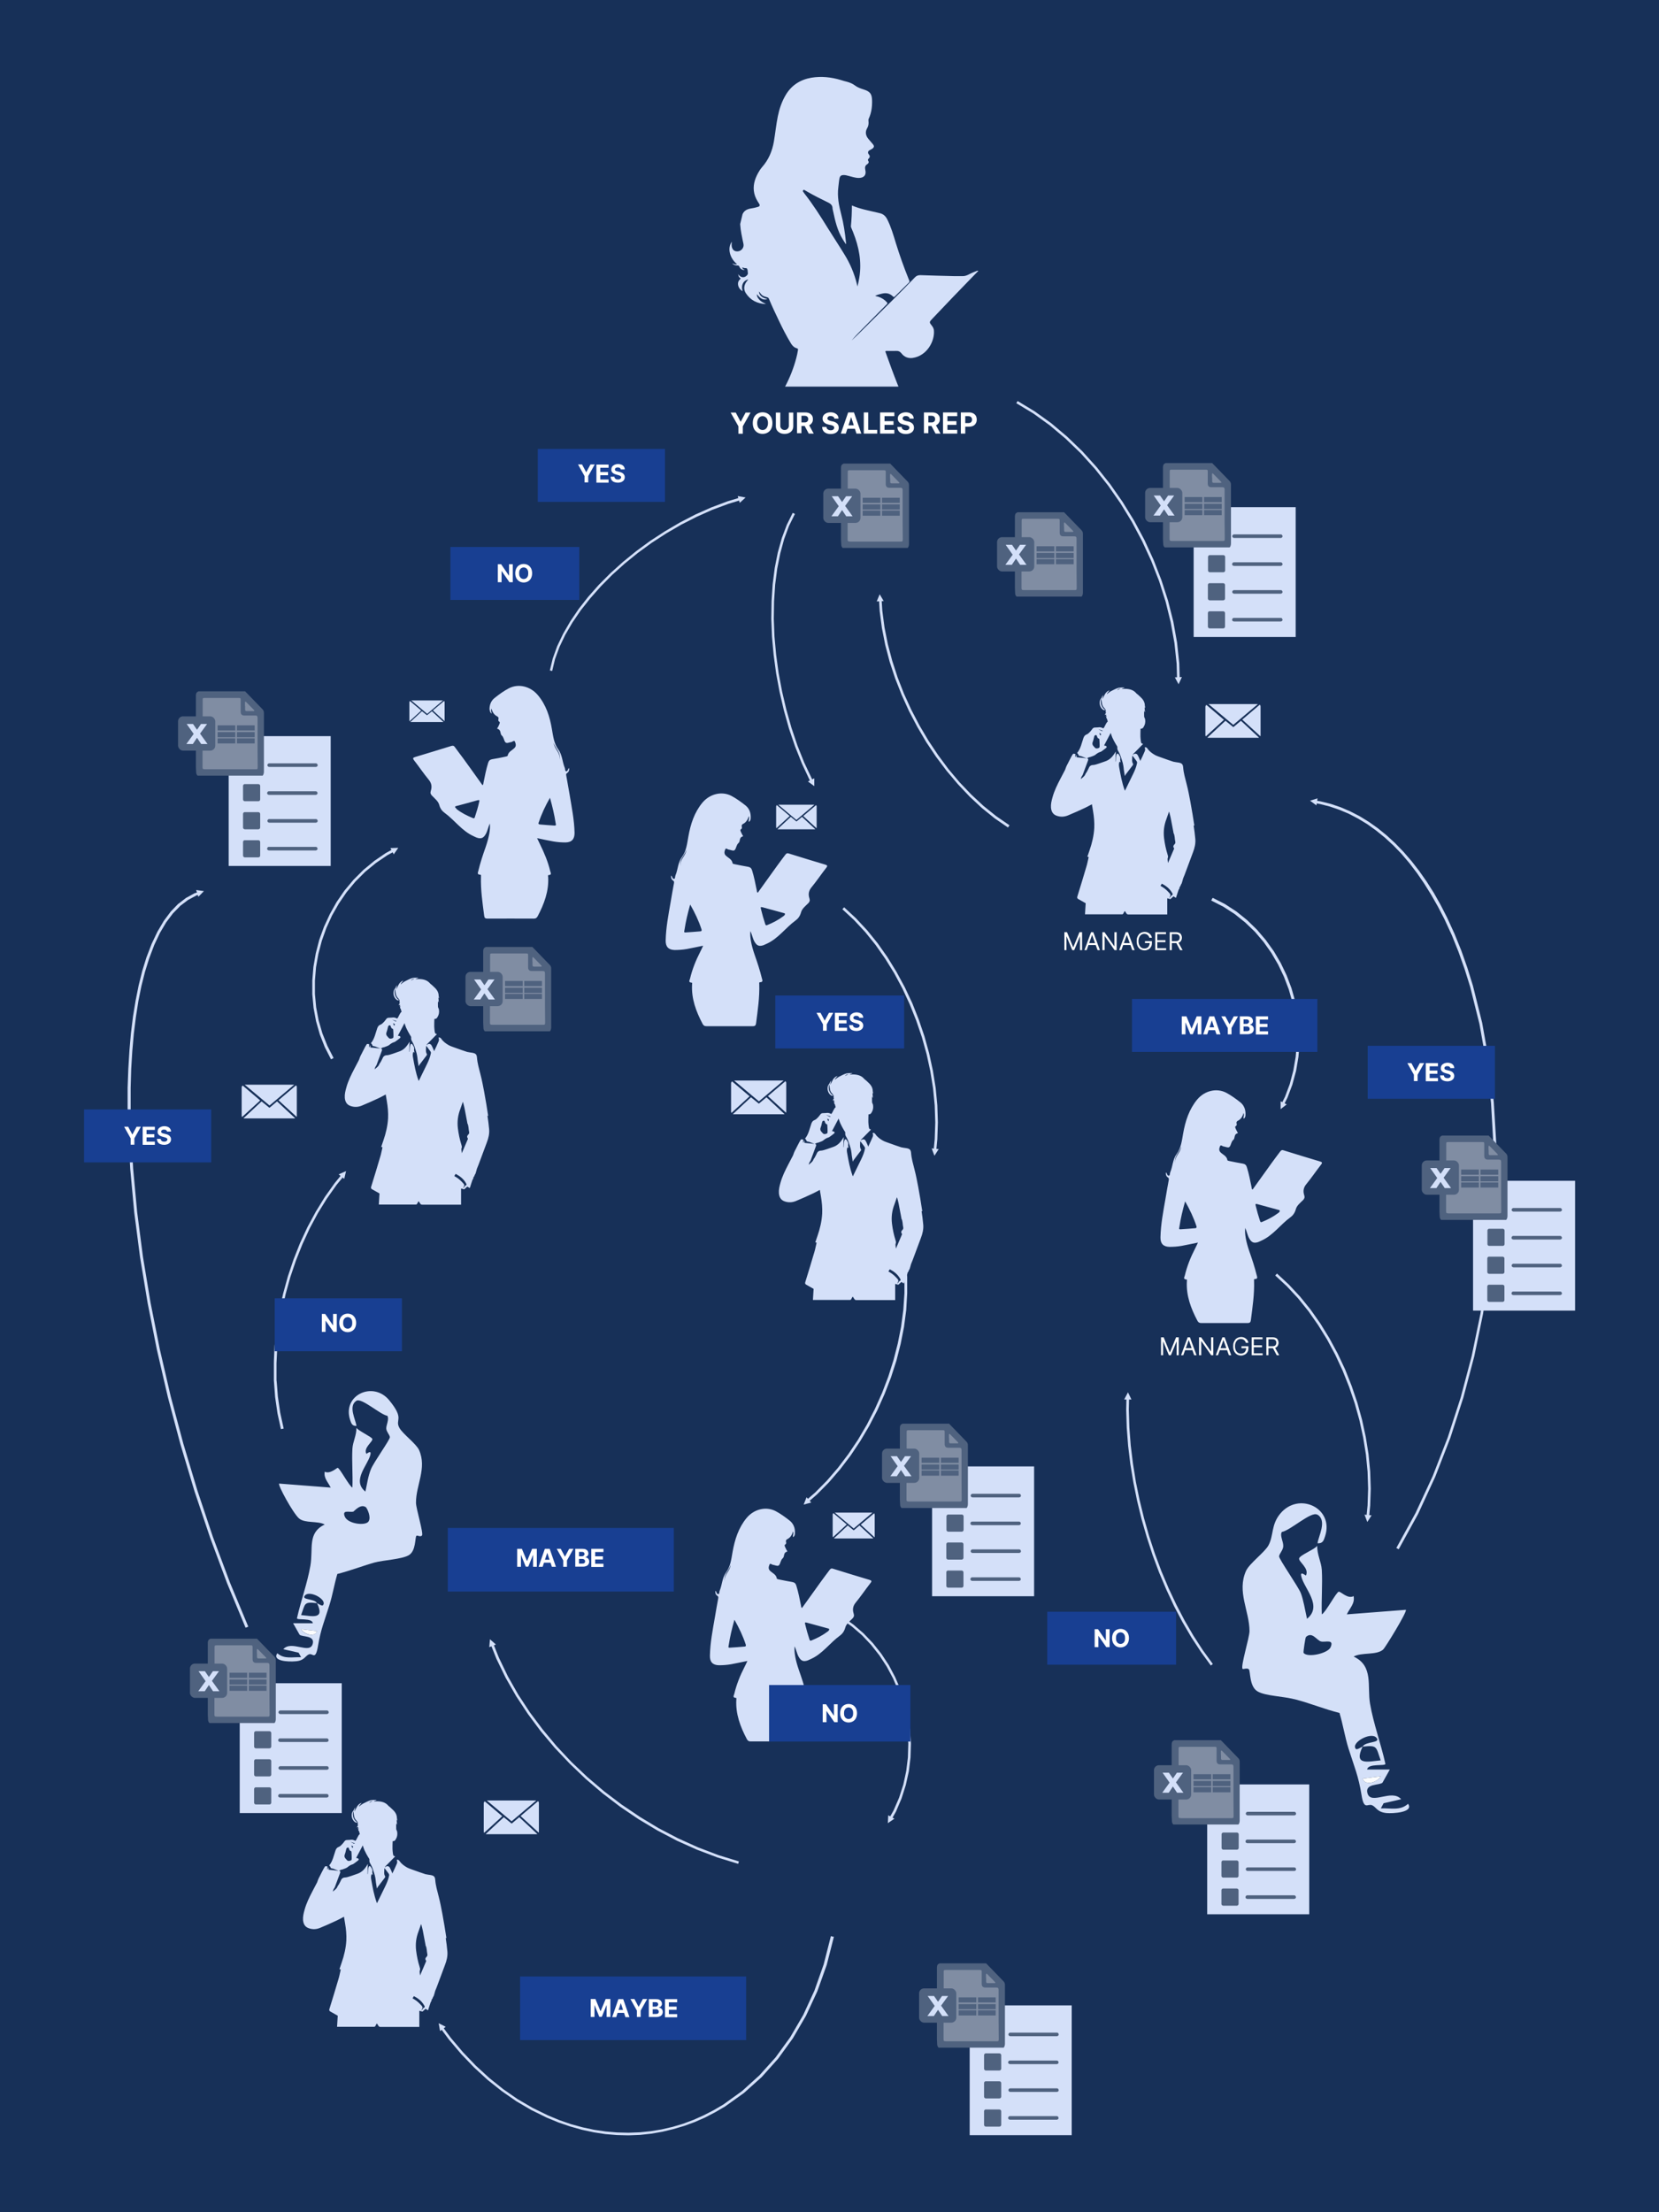 <?xml version="1.0" encoding="UTF-8"?>
<svg id="Layer_1" xmlns="http://www.w3.org/2000/svg" version="1.1" viewBox="0 0 1200 1600">
  <!-- Generator: Adobe Illustrator 29.7.1, SVG Export Plug-In . SVG Version: 2.1.1 Build 8)  -->
  <defs>
    <style>
      .st0 {
        fill: #183f92;
      }

      .st1 {
        fill: #4f627f;
      }

      .st2 {
        fill: #808da3;
      }

      .st3, .st4 {
        fill: #d4e0f9;
      }

      .st5 {
        fill: #fcfdfe;
      }

      .st6 {
        fill: #fff;
      }

      .st7 {
        fill: #173058;
      }

      .st4 {
        fill-rule: evenodd;
      }

      .st8 {
        fill: #d4e0f8;
      }
    </style>
  </defs>
  <rect class="st7" width="1200" height="1600"/>
  <g>
    <path class="st3" d="M141.8,643.7l5.7.8-4,4.1-1.6-4.8ZM177.6,1177.2l-13.3-32-12.3-33-11.3-33.6-10.2-34-9.1-34.2-7.9-34.1-6.7-33.8-5.5-33.2-4.2-32.4-2.9-31.4-1.6-30.1-.3-14.5v-14.1c0,0,.5-13.6.5-13.6l.8-13.2,1.1-12.7,1.5-12.1,1.9-11.6,2.2-11,2.6-10.4,3-9.7,3.8-9.9,4.2-8.8,4.6-7.8,5-6.7,5.4-5.6s0,0,.1,0l5.7-4.4s0,0,.1,0l6-3.3s0,0,.2,0l2.7-.9.6,1.8-2.7.9h.2c0,0-6,3.2-6,3.2h.1c0,0-5.7,4.3-5.7,4.3h.1c0,0-5.2,5.3-5.2,5.3l-4.9,6.5-4.5,7.6-4.1,8.7-3.7,9.8-3,9.6-2.6,10.3-2.2,10.9-1.8,11.5-1.5,12.1-1.1,12.6-.8,13.1-.4,13.6v14c0,0,.2,14.4.2,14.4l1.6,30,2.9,31.3,4.2,32.4,5.5,33.2,6.7,33.7,7.9,34.1,9.1,34.1,10.2,34,11.2,33.5,12.3,32.9,13.3,32-1.8.7Z"/>
    <path class="st3" d="M854.9,489.7l-2.4,5.2-2.7-5,5.1-.2ZM736,290l12.4,7.5,12,8.6,11.5,9.7,11,10.6,10.4,11.5,9.7,12.2,9,12.9,8.3,13.5,7.5,14,6.6,14.4,5.7,14.7,4.8,14.9,3.8,15.1,2.7,15.1,1.6,15.1.3,11.2h-1.9c0,0-.3-10.9-.3-10.9l-1.6-15-2.7-15-3.7-15-4.7-14.8-5.7-14.6-6.6-14.3-7.4-13.9-8.2-13.4-8.9-12.8-9.6-12.1-10.3-11.4-10.9-10.5-11.4-9.6-11.9-8.6-12.4-7.5,1-1.6Z"/>
    <path class="st3" d="M353.9,1191.3l.5-5.7,4.3,3.8-4.7,1.9ZM533.8,1348l-14.9-4.6-14.8-5.6-14.5-6.5-14.1-7.4-13.7-8.2-13.3-9-12.7-9.7-12.2-10.4-11.5-11-10.9-11.5-10.1-12-9.3-12.5-8.5-12.9-7.6-13.3-6.6-13.6-4.1-10.3,1.8-.7,4.1,10.2,6.5,13.5,7.5,13.2,8.4,12.8,9.3,12.4,10,12,10.8,11.5,11.5,10.9,12.1,10.3,12.7,9.6,13.2,8.9,13.6,8.2,14,7.3,14.4,6.5,14.7,5.6,14.9,4.6-.6,1.8Z"/>
    <path class="st3" d="M533.7,358.8l5.6,1-4.2,3.9-1.5-4.9ZM397.7,485l2.1-8.7,3.2-8.9,4.3-9,5.2-9,6.1-9,6.9-8.8,7.7-8.7,8.4-8.4,9-8.1,9.6-7.8,10.1-7.4,10.6-6.9,10.9-6.4,11.2-5.8,11.5-5.1,11.7-4.4,9-2.7.6,1.8-8.9,2.7-11.6,4.3-11.4,5.1-11.2,5.7-10.8,6.3-10.5,6.8-10,7.3-9.5,7.7-9,8.1-8.3,8.4-7.6,8.6-6.9,8.7-6,8.8-5.2,8.9-4.2,8.8-3.2,8.7-2.1,8.7-1.9-.5Z"/>
    <path class="st6" d="M528.6,298.4h3.6l3.5,6.6h.1l3.5-6.6h3.6l-5.6,9.9v5.4h-3.2v-5.4l-5.6-9.9ZM558.7,306c0,1.7-.3,3.1-.9,4.2-.6,1.2-1.5,2.1-2.6,2.7-1.1.6-2.3.9-3.6.9s-2.6-.3-3.6-.9c-1.1-.6-1.9-1.5-2.6-2.7-.6-1.2-.9-2.6-.9-4.2s.3-3.1.9-4.2c.6-1.2,1.5-2.1,2.6-2.7,1.1-.6,2.3-.9,3.6-.9s2.6.3,3.6.9c1.1.6,1.9,1.5,2.6,2.7.6,1.2.9,2.6.9,4.2ZM555.5,306c0-1.1-.2-2-.5-2.7-.3-.7-.8-1.3-1.4-1.7-.6-.4-1.3-.6-2-.6s-1.5.2-2,.6c-.6.4-1,.9-1.4,1.7-.3.7-.5,1.6-.5,2.7s.2,2,.5,2.7c.3.7.8,1.3,1.4,1.7.6.4,1.3.6,2,.6s1.5-.2,2-.6c.6-.4,1-.9,1.4-1.7.3-.7.5-1.6.5-2.7ZM570.6,298.4h3.2v9.9c0,1.1-.3,2.1-.8,2.9-.5.8-1.3,1.5-2.2,1.9-.9.5-2.1.7-3.3.7s-2.4-.2-3.3-.7c-.9-.5-1.7-1.1-2.2-1.9-.5-.8-.8-1.8-.8-2.9v-9.9h3.2v9.6c0,.6.1,1.1.4,1.5.3.5.6.8,1.1,1.1.5.3,1,.4,1.6.4s1.2-.1,1.6-.4c.5-.3.8-.6,1.1-1.1.3-.5.4-1,.4-1.5v-9.6ZM576.5,313.6v-15.3h6c1.2,0,2.1.2,3,.6.8.4,1.4,1,1.9,1.7.4.7.6,1.6.6,2.6s-.2,1.9-.7,2.6c-.4.7-1.1,1.3-1.9,1.7-.8.4-1.8.6-3,.6h-4v-2.6h3.5c.6,0,1.1,0,1.5-.3.4-.2.7-.4.9-.8.2-.3.3-.8.3-1.3s-.1-.9-.3-1.3c-.2-.3-.5-.6-.9-.8-.4-.2-.9-.3-1.5-.3h-2.2v12.6h-3.2ZM584.8,306.7l3.8,6.9h-3.6l-3.7-6.9h3.5ZM603.5,302.8c0-.6-.3-1.1-.8-1.4-.5-.3-1.1-.5-1.8-.5s-1,0-1.3.2c-.4.1-.6.3-.8.6-.2.3-.3.6-.3.9,0,.3,0,.5.2.7.1.2.3.4.5.5.2.1.5.3.8.4.3.1.6.2.9.3l1.4.3c.7.1,1.3.3,1.8.6.6.2,1,.6,1.4.9.4.4.7.8.9,1.3.2.5.3,1.1.3,1.7,0,.9-.2,1.7-.7,2.4-.5.7-1.1,1.2-2,1.6-.9.4-1.9.6-3.2.6s-2.3-.2-3.2-.6c-.9-.4-1.6-.9-2.1-1.7-.5-.7-.8-1.7-.8-2.8h3.1c0,.5.2.9.4,1.3.3.3.6.6,1.1.8.4.2.9.3,1.5.3s1,0,1.4-.2c.4-.2.7-.4.9-.7.2-.3.3-.6.3-1s-.1-.6-.3-.9c-.2-.2-.5-.4-.9-.6-.4-.2-.9-.3-1.4-.4l-1.7-.4c-1.3-.3-2.3-.8-3-1.5-.7-.7-1.1-1.6-1.1-2.7,0-.9.2-1.7.7-2.4.5-.7,1.2-1.2,2.1-1.6.9-.4,1.9-.6,3-.6s2.1.2,3,.6c.8.4,1.5.9,2,1.6.5.7.7,1.5.7,2.4h-3.1ZM611.7,313.6h-3.5l5.3-15.3h4.2l5.3,15.3h-3.5l-3.8-11.8h-.1l-3.8,11.8ZM611.4,307.6h8.2v2.5h-8.2v-2.5ZM624.8,313.6v-15.3h3.2v12.6h6.5v2.7h-9.8ZM636.6,313.6v-15.3h10.3v2.7h-7.1v3.6h6.5v2.7h-6.5v3.6h7.1v2.7h-10.3ZM657.9,302.8c0-.6-.3-1.1-.8-1.4-.5-.3-1.1-.5-1.8-.5s-1,0-1.3.2c-.4.1-.6.3-.8.6-.2.3-.3.6-.3.9,0,.3,0,.5.2.7.1.2.3.4.5.5.2.1.5.3.8.4.3.1.6.2.9.3l1.4.3c.7.1,1.3.3,1.8.6.6.2,1,.6,1.4.9.4.4.7.8.9,1.3.2.5.3,1.1.3,1.7,0,.9-.2,1.7-.7,2.4-.5.7-1.1,1.2-2,1.6-.9.4-1.9.6-3.2.6s-2.3-.2-3.2-.6c-.9-.4-1.6-.9-2.1-1.7-.5-.7-.8-1.7-.8-2.8h3.1c0,.5.2.9.4,1.3.3.3.6.6,1.1.8.4.2.9.3,1.5.3s1,0,1.4-.2c.4-.2.7-.4.9-.7.2-.3.3-.6.3-1s-.1-.6-.3-.9c-.2-.2-.5-.4-.9-.6-.4-.2-.9-.3-1.4-.4l-1.7-.4c-1.3-.3-2.3-.8-3-1.5-.7-.7-1.1-1.6-1.1-2.7,0-.9.2-1.7.7-2.4.5-.7,1.2-1.2,2.1-1.6.9-.4,1.9-.6,3-.6s2.1.2,3,.6c.8.4,1.5.9,2,1.6.5.7.7,1.5.7,2.4h-3.1ZM668.3,313.6v-15.3h6c1.2,0,2.1.2,3,.6.8.4,1.4,1,1.9,1.7.4.7.6,1.6.6,2.6s-.2,1.9-.7,2.6c-.4.7-1.1,1.3-1.9,1.7-.8.4-1.8.6-3,.6h-4v-2.6h3.5c.6,0,1.1,0,1.5-.3.4-.2.7-.4.9-.8.2-.3.3-.8.3-1.3s-.1-.9-.3-1.3c-.2-.3-.5-.6-.9-.8-.4-.2-.9-.3-1.5-.3h-2.2v12.6h-3.2ZM676.5,306.7l3.8,6.9h-3.6l-3.7-6.9h3.5ZM682.1,313.6v-15.3h10.3v2.7h-7.1v3.6h6.5v2.7h-6.5v3.6h7.1v2.7h-10.3ZM695,313.6v-15.3h6c1.2,0,2.1.2,3,.7.8.4,1.4,1,1.9,1.8.4.8.6,1.7.6,2.7s-.2,1.9-.7,2.7c-.4.8-1.1,1.4-1.9,1.8-.8.4-1.8.6-3,.6h-3.8v-2.6h3.3c.6,0,1.1-.1,1.5-.3.4-.2.7-.5.9-.9.2-.4.3-.8.3-1.3s-.1-.9-.3-1.3c-.2-.4-.5-.7-.9-.9-.4-.2-.9-.3-1.5-.3h-2.2v12.6h-3.2Z"/>
    <path class="st6" d="M769.9,674.2h1.9l4.4,10.8h.2l4.4-10.8h1.9v13h-1.5v-9.9h-.1l-4.1,9.9h-1.4l-4.1-9.9h-.1v9.9h-1.5v-13ZM786.1,687.2h-1.7l4.8-13h1.6l4.8,13h-1.7l-3.9-10.9h-.1l-3.9,10.9ZM786.7,682.1h6.7v1.4h-6.7v-1.4ZM807.7,674.2v13h-1.5l-7.1-10.2h-.1v10.2h-1.6v-13h1.5l7.1,10.2h.1v-10.2h1.5ZM811.2,687.2h-1.7l4.8-13h1.6l4.8,13h-1.7l-3.9-10.9h-.1l-3.9,10.9ZM811.8,682.1h6.7v1.4h-6.7v-1.4ZM831.4,678.3c-.1-.4-.3-.8-.5-1.2-.2-.3-.5-.6-.8-.9s-.7-.4-1.1-.6c-.4-.1-.8-.2-1.3-.2-.8,0-1.5.2-2.1.6-.6.4-1.1,1-1.5,1.8-.4.8-.6,1.7-.6,2.9s.2,2.1.6,2.9c.4.8.9,1.4,1.5,1.8.6.4,1.4.6,2.2.6s1.4-.2,2-.5c.6-.3,1-.8,1.3-1.4.3-.6.5-1.3.5-2.1h.5c0,.1-3.9.1-3.9.1v-1.4h5v1.4c0,1.1-.2,2-.7,2.8-.5.8-1.1,1.4-1.9,1.8-.8.4-1.7.7-2.7.7s-2.2-.3-3-.8c-.9-.5-1.5-1.3-2-2.3-.5-1-.7-2.2-.7-3.6s.1-2,.4-2.8c.3-.8.7-1.5,1.2-2.1.5-.6,1.1-1,1.8-1.3.7-.3,1.5-.5,2.3-.5s1.3.1,1.9.3c.6.2,1.1.5,1.6.9.5.4.9.8,1.2,1.3.3.5.5,1.1.6,1.7h-1.6ZM835.6,687.2v-13h7.8v1.4h-6.3v4.4h5.9v1.4h-5.9v4.4h6.4v1.4h-7.9ZM846.1,687.2v-13h4.4c1,0,1.8.2,2.5.5.7.3,1.1.8,1.4,1.4.3.6.5,1.3.5,2.1s-.2,1.4-.5,2c-.3.6-.8,1.1-1.4,1.4-.6.3-1.5.5-2.5.5h-3.6v-1.4h3.5c.7,0,1.3-.1,1.7-.3.4-.2.7-.5.9-.9.2-.4.3-.8.3-1.3s0-1-.3-1.4c-.2-.4-.5-.7-.9-.9-.4-.2-1-.3-1.7-.3h-2.8v11.6h-1.6ZM852.2,681.4l3.2,5.8h-1.8l-3.1-5.8h1.8Z"/>
    <path class="st6" d="M839.8,967.2h1.9l4.4,10.8h.2l4.4-10.8h1.9v13h-1.5v-9.9h-.1l-4.1,9.9h-1.4l-4.1-9.9h-.1v9.9h-1.5v-13ZM856,980.2h-1.7l4.8-13h1.6l4.8,13h-1.7l-3.9-10.9h-.1l-3.9,10.9ZM856.6,975.1h6.7v1.4h-6.7v-1.4ZM877.6,967.2v13h-1.5l-7.1-10.2h-.1v10.2h-1.6v-13h1.5l7.1,10.2h.1v-10.2h1.5ZM881.1,980.2h-1.7l4.8-13h1.6l4.8,13h-1.7l-3.9-10.9h-.1l-3.9,10.9ZM881.7,975.1h6.7v1.4h-6.7v-1.4ZM901.2,971.3c-.1-.4-.3-.8-.5-1.2-.2-.3-.5-.6-.8-.9s-.7-.4-1.1-.6c-.4-.1-.8-.2-1.3-.2-.8,0-1.5.2-2.1.6-.6.4-1.1,1-1.5,1.8-.4.8-.6,1.7-.6,2.9s.2,2.1.6,2.9c.4.8.9,1.4,1.5,1.8.6.4,1.4.6,2.2.6s1.4-.2,2-.5c.6-.3,1-.8,1.3-1.4.3-.6.5-1.3.5-2.1h.5c0,.1-3.9.1-3.9.1v-1.4h5v1.4c0,1.1-.2,2-.7,2.8-.5.8-1.1,1.4-1.9,1.8-.8.4-1.7.7-2.7.7s-2.2-.3-3-.8-1.5-1.3-2-2.3c-.5-1-.7-2.2-.7-3.6s.1-2,.4-2.8c.3-.8.7-1.5,1.2-2.1.5-.6,1.1-1,1.8-1.3.7-.3,1.5-.5,2.3-.5s1.3.1,1.9.3c.6.2,1.1.5,1.6.9.5.4.9.8,1.2,1.3.3.5.5,1.1.6,1.7h-1.6ZM905.4,980.2v-13h7.8v1.4h-6.3v4.4h5.9v1.4h-5.9v4.4h6.4v1.4h-7.9ZM916,980.2v-13h4.4c1,0,1.8.2,2.5.5.7.3,1.1.8,1.4,1.4.3.6.5,1.3.5,2.1s-.2,1.4-.5,2c-.3.6-.8,1.1-1.4,1.4-.6.3-1.5.5-2.5.5h-3.6v-1.4h3.5c.7,0,1.3-.1,1.7-.3.4-.2.7-.5.9-.9.2-.4.3-.8.3-1.3s0-1-.3-1.4c-.2-.4-.5-.7-.9-.9-.4-.2-1-.3-1.7-.3h-2.8v11.6h-1.6ZM922.1,974.4l3.2,5.8h-1.8l-3.1-5.8h1.8Z"/>
    <rect class="st0" x="389" y="324.7" width="92" height="38.3"/>
    <path class="st6" d="M417.9,335.9h3.1l3,5.6h.1l3-5.6h3.1l-4.7,8.4v4.6h-2.7v-4.6l-4.7-8.4ZM431.4,349v-13h8.8v2.3h-6v3.1h5.6v2.3h-5.6v3.1h6v2.3h-8.8ZM449.1,339.7c0-.5-.3-.9-.7-1.2-.4-.3-.9-.4-1.6-.4s-.8,0-1.1.2c-.3.1-.5.3-.7.5-.2.2-.2.5-.2.7,0,.2,0,.4.1.6.1.2.3.3.4.4.2.1.4.2.7.3.2,0,.5.2.8.2l1.2.3c.6.1,1.1.3,1.6.5.5.2.9.5,1.2.8.3.3.6.7.8,1.1.2.4.3.9.3,1.4,0,.8-.2,1.5-.6,2.1-.4.6-1,1-1.7,1.4-.8.3-1.7.5-2.7.5s-2-.2-2.7-.5c-.8-.3-1.4-.8-1.8-1.4-.4-.6-.7-1.4-.7-2.4h2.7c0,.4.2.8.4,1.1.2.3.5.5.9.7s.8.2,1.3.2.9,0,1.2-.2c.3-.1.6-.3.8-.6.2-.2.3-.5.3-.8s0-.5-.3-.7c-.2-.2-.4-.4-.7-.5-.3-.1-.7-.3-1.2-.4l-1.4-.4c-1.1-.3-2-.7-2.6-1.3-.6-.6-1-1.3-.9-2.3,0-.8.2-1.5.6-2.1.4-.6,1-1,1.8-1.4.7-.3,1.6-.5,2.5-.5s1.8.2,2.5.5c.7.3,1.3.8,1.7,1.4.4.6.6,1.3.6,2h-2.6Z"/>
    <rect class="st0" x="325.8" y="395.6" width="93.2" height="38.3"/>
    <path class="st6" d="M370.9,408.1v13h-2.4l-5.7-8.2h0v8.2h-2.7v-13h2.4l5.6,8.2h.1v-8.2h2.7ZM384.9,414.6c0,1.4-.3,2.6-.8,3.6-.5,1-1.3,1.8-2.2,2.3-.9.5-2,.8-3.1.8s-2.2-.3-3.1-.8c-.9-.5-1.6-1.3-2.2-2.3-.5-1-.8-2.2-.8-3.6s.3-2.6.8-3.6c.5-1,1.3-1.8,2.2-2.3.9-.5,2-.8,3.1-.8s2.2.3,3.1.8c.9.5,1.6,1.3,2.2,2.3.5,1,.8,2.2.8,3.6ZM382.1,414.6c0-.9-.1-1.7-.4-2.3-.3-.6-.7-1.1-1.2-1.4-.5-.3-1.1-.5-1.7-.5s-1.2.2-1.7.5c-.5.3-.9.8-1.2,1.4-.3.6-.4,1.4-.4,2.3s.1,1.7.4,2.3c.3.6.7,1.1,1.2,1.4.5.3,1.1.5,1.7.5s1.2-.2,1.7-.5c.5-.3.9-.8,1.2-1.4.3-.6.4-1.4.4-2.3Z"/>
    <path class="st3" d="M953.1,577.4l-5.5,1.7,4.6,3.4.8-5ZM1011.9,1120.2l13.9-25.3,12.4-26.9,10.9-28.1,9.4-29.1,7.9-29.9,6.3-30.5,4.8-30.9,3.2-31,1.6-30.9v-30.5c0,0-1.8-30-1.8-30l-3.4-29.2-5-28.1-6.7-26.9-4-12.9-4.4-12.5-4.9-12.1-5.3-11.6-4.7-9.2-4.9-8.7-5.2-8.2-5.4-7.7-5.6-7.2-5.8-6.7-6-6.2-6.2-5.7-6.4-5.2-6.5-4.6-6.7-4.1-6.8-3.5-7-3-7.1-2.4-7.3-1.8-3.6-.6-.3,1.9,3.4.6,7.1,1.8,7,2.4,6.9,2.9,6.7,3.5,6.6,4,6.4,4.6,6.3,5.1,6.1,5.6,5.9,6.1,5.7,6.7,5.5,7.2,5.3,7.7,5.1,8.2,4.9,8.6,4.7,9.1,5.3,11.5,4.8,12,4.4,12.4,4,12.8,6.7,26.8,5,28,3.4,29.1,1.7,29.9v30.4c0,0-1.5,30.8-1.5,30.8l-3.2,30.9-4.7,30.8-6.3,30.4-7.9,29.8-9.4,29-10.9,28-12.4,26.7-13.9,25.3,1.7.9Z"/>
    <path class="st3" d="M930.8,798.7l-4.5,3.5v-5.7s4.5,2.3,4.5,2.3ZM877.3,649.4l8.8,4.5,8.3,5.4,7.7,6.2,7.1,6.9,6.4,7.5,5.8,8.1,5,8.5,4.3,9,3.5,9.3,2.7,9.6,1.9,9.8,1,10,.2,10.1-.8,10.1-1.7,10.1-2.7,10-3.5,9.3-2.7,5.4-1.7-.8,2.6-5.2,3.4-9.1,2.6-9.8,1.7-9.9.8-9.9v-9.9c-.1,0-1.2-9.8-1.2-9.8l-1.9-9.7-2.7-9.5-3.5-9.2-4.2-8.8-4.9-8.4-5.6-7.9-6.3-7.4-7-6.7-7.6-6.1-8.2-5.3-8.8-4.5.9-1.7Z"/>
    <path class="st3" d="M992.1,1096l-3.1,4.8-2-5.3,5.1.5ZM923.8,921.2l8.5,7.9,8.1,8.7,7.6,9.4,7.1,10.1,6.5,10.6,6,11.1,5.4,11.5,4.7,11.9,4.1,12.1,3.4,12.3,2.7,12.5,2,12.5,1.2,12.5.4,12.4-.4,12.2-.8,8.2-1.9-.2.8-8.1.4-12.1-.4-12.3-1.2-12.4-2-12.4-2.7-12.4-3.4-12.2-4.1-12-4.7-11.8-5.3-11.4-5.9-11-6.5-10.5-7-10-7.5-9.3-8-8.6-8.5-7.9,1.3-1.4Z"/>
    <path class="st3" d="M584.4,565.2l4.6,3.4v-5.7c0,0-4.6,2.3-4.6,2.3ZM573.4,370.9l-4.3,8.7-3.6,9.6-2.9,10.4-2.2,11.1-1.5,11.8-.8,12.3-.2,12.7.5,13,1.2,13.2,1.8,13.4,2.5,13.4,3.1,13.3,3.7,13.2,4.4,12.9,5,12.5,6.2,13.2,1.7-.8-6.2-13.1-5-12.5-4.3-12.8-3.7-13.1-3.1-13.2-2.5-13.3-1.8-13.3-1.2-13.1-.5-12.9.2-12.6.8-12.1,1.5-11.6,2.2-11,2.8-10.3,3.5-9.5,4.3-8.7-1.7-.8Z"/>
    <path class="st3" d="M679,831.1l-3.1,4.8-2-5.3,5.1.5ZM610.7,656.3l8.5,7.9,8.1,8.7,7.6,9.4,7.1,10.1,6.5,10.6,6,11.1,5.4,11.5,4.7,11.9,4.1,12.1,3.4,12.3,2.7,12.5,2,12.5,1.2,12.5.4,12.4-.4,12.2-.8,8.2-1.9-.2.8-8.1.4-12.1-.4-12.3-1.2-12.4-2-12.4-2.7-12.4-3.4-12.2-4.1-12-4.7-11.8-5.3-11.4-5.9-11-6.5-10.5-7-10-7.5-9.3-8-8.6-8.5-7.9,1.3-1.4Z"/>
    <path class="st3" d="M586.8,1086.7l-5.5,1.5,2.1-5.3,3.4,3.8ZM655.3,911.9l.9,11.6v11.9s-.7,12.1-.7,12.1l-1.6,12.2-2.4,12.2-3.1,12.2-3.9,12.1-4.6,11.9-5.2,11.7-5.9,11.4-6.5,11-7,10.5-7.6,10-8.1,9.4-8.6,8.7-6.2,5.4-1.3-1.4,6.1-5.3,8.5-8.6,8-9.3,7.5-9.9,7-10.4,6.4-10.9,5.8-11.3,5.2-11.6,4.5-11.8,3.8-12,3.1-12.1,2.4-12.1,1.6-12.1.8-12v-11.8s-1-11.6-1-11.6l1.9-.2Z"/>
    <path class="st3" d="M646.9,1315.4l-4.7,3.2.3-5.7,4.5,2.5ZM600.5,1164.3l8.6,4.9,8.1,5.7,7.4,6.4,6.8,7.1,6.1,7.7,5.4,8.2,4.6,8.7,3.9,9.1,3.1,9.4,2.3,9.7,1.5,9.9.6,10-.3,10-1.2,10-2.2,9.9-3.1,9.8-4,9.4-3.1,5.5-1.7-.9,3-5.3,4-9.2,3.1-9.6,2.1-9.8,1.2-9.8.3-9.9-.6-9.8-1.4-9.7-2.2-9.5-3-9.3-3.8-8.9-4.6-8.6-5.3-8.1-6-7.6-6.6-7-7.3-6.3-7.9-5.6-8.6-4.9.9-1.7Z"/>
    <rect class="st0" x="818.8" y="722.5" width="134.1" height="38.3"/>
    <path class="st6" d="M854.8,735.1h3.4l3.6,8.7h.2l3.6-8.7h3.4v13h-2.7v-8.5h-.1l-3.4,8.4h-1.8l-3.4-8.4h-.1v8.5h-2.7v-13ZM873.2,748.1h-2.9l4.5-13h3.5l4.5,13h-2.9l-3.3-10h-.1l-3.3,10ZM873,743h7v2.1h-7v-2.1ZM883.2,735.1h3.1l3,5.6h.1l3-5.6h3.1l-4.7,8.4v4.6h-2.7v-4.6l-4.7-8.4ZM896.8,748.1v-13h5.2c1,0,1.8.1,2.4.4.6.3,1.1.7,1.4,1.2.3.5.5,1.1.5,1.7s-.1,1-.3,1.3c-.2.4-.5.7-.8.9-.4.2-.8.4-1.2.5h0c.5.1,1,.3,1.4.5.4.3.8.6,1.1,1.1.3.5.4,1,.4,1.7s-.2,1.3-.5,1.8c-.3.5-.8,1-1.5,1.3-.7.3-1.5.5-2.5.5h-5.6ZM899.5,740.5h2c.4,0,.7,0,1-.2.3-.1.5-.3.7-.6.2-.2.3-.5.3-.9s-.2-.8-.5-1.1c-.3-.3-.8-.4-1.4-.4h-2.1v3.2ZM899.5,745.8h2.2c.8,0,1.3-.1,1.7-.4.4-.3.5-.7.5-1.2s0-.7-.3-1c-.2-.3-.4-.5-.7-.6-.3-.2-.7-.2-1.1-.2h-2.3v3.5ZM908.4,748.1v-13h8.8v2.3h-6v3.1h5.6v2.3h-5.6v3.1h6v2.3h-8.8Z"/>
    <rect class="st0" x="757.5" y="1165.7" width="93.2" height="38.3"/>
    <path class="st6" d="M802.6,1178.3v13h-2.4l-5.7-8.2h0v8.2h-2.7v-13h2.4l5.6,8.2h.1v-8.2h2.7ZM816.6,1184.8c0,1.4-.3,2.6-.8,3.6-.5,1-1.3,1.8-2.2,2.3-.9.5-2,.8-3.1.8s-2.2-.3-3.1-.8c-.9-.5-1.6-1.3-2.2-2.3-.5-1-.8-2.2-.8-3.6s.3-2.6.8-3.6c.5-1,1.3-1.8,2.2-2.3.9-.5,2-.8,3.1-.8s2.2.3,3.1.8c.9.5,1.6,1.3,2.2,2.3.5,1,.8,2.2.8,3.6ZM813.8,1184.8c0-.9-.1-1.7-.4-2.3-.3-.6-.7-1.1-1.2-1.4-.5-.3-1.1-.5-1.7-.5s-1.2.2-1.7.5c-.5.3-.9.8-1.2,1.4-.3.6-.4,1.4-.4,2.3s.1,1.7.4,2.3c.3.6.7,1.1,1.2,1.4.5.3,1.1.5,1.7.5s1.2-.2,1.7-.5c.5-.3.9-.8,1.2-1.4.3-.6.4-1.4.4-2.3Z"/>
    <rect class="st0" x="560.8" y="720" width="93.2" height="38.3"/>
    <path class="st6" d="M590.4,732.5h3.1l3,5.6h.1l3-5.6h3.1l-4.7,8.4v4.6h-2.7v-4.6l-4.7-8.4ZM603.9,745.5v-13h8.8v2.3h-6v3.1h5.6v2.3h-5.6v3.1h6v2.3h-8.8ZM621.6,736.3c0-.5-.3-.9-.7-1.2-.4-.3-.9-.4-1.6-.4s-.8,0-1.1.2c-.3.1-.5.3-.7.5-.2.2-.2.5-.2.7,0,.2,0,.4.1.6.1.2.3.3.4.4.2.1.4.2.7.3.2,0,.5.2.8.2l1.2.3c.6.1,1.1.3,1.6.5.5.2.9.5,1.2.8.3.3.6.7.8,1.1.2.4.3.9.3,1.4,0,.8-.2,1.5-.6,2.1-.4.6-1,1-1.7,1.4-.8.3-1.7.5-2.7.5s-2-.2-2.7-.5c-.8-.3-1.4-.8-1.8-1.4-.4-.6-.7-1.4-.7-2.4h2.7c0,.4.2.8.4,1.1.2.3.5.5.9.7.4.1.8.2,1.3.2s.9,0,1.2-.2c.3-.1.6-.3.8-.6s.3-.5.3-.8,0-.5-.3-.7c-.2-.2-.4-.4-.7-.5-.3-.1-.7-.3-1.2-.4l-1.4-.4c-1.1-.3-2-.7-2.6-1.3-.6-.6-1-1.3-.9-2.3,0-.8.2-1.5.6-2.1.4-.6,1-1,1.8-1.4.7-.3,1.6-.5,2.5-.5s1.8.2,2.5.5c.7.3,1.3.8,1.7,1.4.4.6.6,1.3.6,2h-2.6Z"/>
    <path class="st3" d="M318.3,1468.9l-1-5.6,5.1,2.6-4.1,3.1ZM603.2,1400.7l-5.2,20.4-6.8,19.1-8.2,17.7-9.5,16.3-10.7,14.8-11.8,13.2-12.8,11.5-13.7,9.8-7.2,4.2-7.3,3.8-7.5,3.3-7.7,2.8-7.8,2.3-7.9,1.9-8.1,1.4-8.2.9-8.2.3-8.3-.2-8.4-.7-8.4-1.3-8.5-1.8-8.5-2.4-8.5-2.9-8.5-3.5-11.2-5.5-10.9-6.4-10.5-7.3-10.2-8.1-9.8-9-9.3-9.7-8.9-10.5-6.1-8.2,1.5-1.1,6,8.1,8.8,10.4,9.3,9.7,9.7,8.9,10.1,8.1,10.4,7.2,10.8,6.3,11,5.4,8.4,3.5,8.4,2.9,8.4,2.3,8.4,1.8,8.3,1.2,8.3.7,8.2.2,8.1-.3,8-.8,7.9-1.3,7.8-1.8,7.7-2.3,7.5-2.8,7.4-3.3,7.2-3.7,7-4.1,13.5-9.7,12.6-11.4,11.7-13,10.6-14.6,9.4-16.1,8.1-17.6,6.7-19,5.2-20.4,1.9.5Z"/>
    <path class="st3" d="M634.1,435.1l2.2-5.3,2.9,4.9-5.1.3ZM729.1,598.5l-9.6-6.6-9.3-7.5-8.9-8.3-8.5-9-8.1-9.6-7.6-10.1-7.1-10.6-6.5-11.1-6-11.4-5.3-11.7-4.7-11.9-4-12.1-3.2-12.2-2.4-12.2-1.6-12.2-.5-8.3h1.9c0-.1.5,8,.5,8l1.6,12.1,2.4,12.1,3.2,12.1,3.9,12,4.6,11.8,5.3,11.6,5.9,11.3,6.5,11,7,10.5,7.5,10.1,8,9.5,8.5,8.9,8.8,8.2,9.2,7.4,9.6,6.6-1.1,1.6Z"/>
    <path class="st3" d="M813.2,1012.1l2.7-5.1,2.5,5.2h-5.1ZM875.9,1204.7l-7.2-9.9-6.9-10.5-6.5-11.1-6.1-11.6-5.6-12-5.2-12.3-4.7-12.6-4.2-12.9-3.8-13.1-3.2-13.2-2.7-13.3-2.2-13.3-1.6-13.2-1-13.1-.4-13,.2-8.9h1.9s-.2,8.8-.2,8.8l.4,12.9,1,13,1.6,13.1,2.1,13.2,2.7,13.2,3.2,13.1,3.7,13,4.2,12.8,4.7,12.6,5.2,12.3,5.6,11.9,6,11.5,6.4,11,6.8,10.5,7.2,9.9-1.5,1.1Z"/>
    <path class="st3" d="M245.1,849.3l5.2-2.3-1.3,5.6-4-3.2ZM203.2,1033.6l-2.5-11.4-1.7-11.8-.9-12.1v-12.4c-.1,0,.5-12.5.5-12.5l1.3-12.6,2.1-12.6,2.8-12.6,3.4-12.4,4.1-12.2,4.7-11.9,5.4-11.6,6-11.1,6.5-10.6,7.1-10,5.2-6.4,1.5,1.2-5.2,6.3-7,9.9-6.5,10.5-5.9,11-5.3,11.5-4.7,11.8-4.1,12.1-3.4,12.3-2.7,12.5-2,12.5-1.3,12.5-.6,12.4v12.2c.1,0,1,12,1,12l1.7,11.7,2.5,11.4-1.9.4Z"/>
    <path class="st3" d="M282.4,613.4l5.7-.2-3.3,4.7-2.4-4.5ZM239.4,766.1l-4.5-8.8-3.6-9.2-2.7-9.5-1.8-9.7-.9-9.8v-9.9s.8-9.9.8-9.9l1.7-9.8,2.5-9.7,3.4-9.4,4.2-9.1,4.9-8.8,5.7-8.3,6.5-7.8,7.2-7.2,8-6.6,8.2-5.6,5.3-2.9.9,1.7-5.1,2.8-8.1,5.5-7.8,6.4-7.1,7.1-6.4,7.7-5.6,8.2-4.9,8.6-4.1,9-3.3,9.3-2.5,9.5-1.7,9.6-.8,9.7v9.7s.9,9.7.9,9.7l1.8,9.5,2.7,9.3,3.6,9,4.5,8.8-1.7.9Z"/>
    <rect class="st0" x="60.8" y="802.4" width="92" height="38.3"/>
    <path class="st6" d="M89.6,814.9h3.1l3,5.6h.1l3-5.6h3.1l-4.7,8.4v4.6h-2.7v-4.6l-4.7-8.4ZM103.2,827.9v-13h8.8v2.3h-6v3.1h5.6v2.3h-5.6v3.1h6v2.3h-8.8ZM120.9,818.6c0-.5-.3-.9-.7-1.2-.4-.3-.9-.4-1.6-.4s-.8,0-1.1.2c-.3.1-.5.3-.7.5-.2.2-.2.5-.2.7,0,.2,0,.4.1.6.1.2.3.3.4.4.2.1.4.2.7.3.2,0,.5.2.8.2l1.2.3c.6.1,1.1.3,1.6.5.5.2.9.5,1.2.8.3.3.6.7.8,1.1.2.4.3.9.3,1.4,0,.8-.2,1.5-.6,2.1-.4.6-1,1-1.7,1.4-.8.3-1.7.5-2.7.5s-2-.2-2.7-.5c-.8-.3-1.4-.8-1.8-1.4-.4-.6-.7-1.4-.7-2.4h2.7c0,.4.2.8.4,1.1.2.3.5.5.9.7s.8.2,1.3.2.9,0,1.2-.2.6-.3.8-.6c.2-.2.3-.5.3-.8s0-.5-.3-.7c-.2-.2-.4-.4-.7-.5-.3-.1-.7-.3-1.2-.4l-1.4-.4c-1.1-.3-2-.7-2.6-1.3-.6-.6-1-1.3-.9-2.3,0-.8.2-1.5.6-2.1.4-.6,1-1,1.8-1.4.7-.3,1.6-.5,2.5-.5s1.8.2,2.5.5c.7.3,1.3.8,1.7,1.4.4.6.6,1.3.6,2h-2.6Z"/>
    <rect class="st0" x="376.2" y="1429.5" width="163.5" height="46"/>
    <path class="st6" d="M427.3,1445.8h3.4l3.6,8.7h.2l3.6-8.7h3.4v13h-2.7v-8.5h-.1l-3.4,8.4h-1.8l-3.4-8.4h-.1v8.5h-2.7v-13ZM445.7,1458.9h-2.9l4.5-13h3.5l4.5,13h-2.9l-3.3-10h-.1l-3.3,10ZM445.5,1453.7h7v2.1h-7v-2.1ZM455.8,1445.8h3.1l3,5.6h.1l3-5.6h3.1l-4.7,8.4v4.6h-2.7v-4.6l-4.7-8.4ZM469.3,1458.9v-13h5.2c1,0,1.8.1,2.4.4.6.3,1.1.7,1.4,1.2.3.5.5,1.1.5,1.7s-.1,1-.3,1.3c-.2.4-.5.7-.8.9-.4.2-.8.4-1.2.5h0c.5.1,1,.3,1.4.5.4.3.8.6,1.1,1.1.3.5.4,1,.4,1.7s-.2,1.3-.5,1.8c-.3.5-.8,1-1.5,1.3-.7.3-1.5.5-2.5.5h-5.6ZM472.1,1451.3h2c.4,0,.7,0,1-.2.3-.1.5-.3.7-.6.2-.2.3-.5.3-.9s-.2-.8-.5-1.1c-.3-.3-.8-.4-1.4-.4h-2.1v3.2ZM472.1,1456.6h2.2c.8,0,1.3-.1,1.7-.4.4-.3.5-.7.5-1.2s0-.7-.3-1c-.2-.3-.4-.5-.7-.6-.3-.2-.7-.2-1.1-.2h-2.3v3.5ZM481,1458.9v-13h8.8v2.3h-6v3.1h5.6v2.3h-5.6v3.1h6v2.3h-8.8Z"/>
    <rect class="st0" x="989.3" y="756.4" width="92" height="38.3"/>
    <path class="st6" d="M1017.8,768.9h3.1l3,5.6h.1l3-5.6h3.1l-4.7,8.4v4.6h-2.7v-4.6l-4.7-8.4ZM1031.3,781.9v-13h8.8v2.3h-6v3.1h5.6v2.3h-5.6v3.1h6v2.3h-8.8ZM1049.1,772.7c0-.5-.3-.9-.7-1.2-.4-.3-.9-.4-1.6-.4s-.8,0-1.1.2c-.3.1-.5.3-.7.5-.2.2-.2.5-.2.7,0,.2,0,.4.1.6.1.2.3.3.4.4.2.1.4.2.7.3.2,0,.5.2.8.2l1.2.3c.6.1,1.1.3,1.6.5.5.2.9.5,1.2.8.3.3.6.7.8,1.1.2.4.3.9.3,1.4,0,.8-.2,1.5-.6,2.1-.4.6-1,1-1.7,1.4-.8.3-1.7.5-2.7.5s-2-.2-2.7-.5c-.8-.3-1.4-.8-1.8-1.4-.4-.6-.7-1.4-.7-2.4h2.7c0,.4.2.8.4,1.1.2.3.5.5.9.7.4.1.8.2,1.3.2s.9,0,1.2-.2c.3-.1.6-.3.8-.6.2-.2.3-.5.3-.8s0-.5-.3-.7c-.2-.2-.4-.4-.7-.5-.3-.1-.7-.3-1.2-.4l-1.4-.4c-1.1-.3-2-.7-2.6-1.3-.6-.6-1-1.3-.9-2.3,0-.8.2-1.5.6-2.1.4-.6,1-1,1.8-1.4.7-.3,1.6-.5,2.5-.5s1.8.2,2.5.5c.7.3,1.3.8,1.7,1.4.4.6.6,1.3.6,2h-2.6Z"/>
    <rect class="st0" x="323.9" y="1105.1" width="163.5" height="46"/>
    <path class="st6" d="M374.1,1120.2h3.4l3.6,8.7h.2l3.6-8.7h3.4v13h-2.7v-8.5h-.1l-3.4,8.4h-1.8l-3.4-8.4h-.1v8.5h-2.7v-13ZM392.5,1133.2h-2.9l4.5-13h3.5l4.5,13h-2.9l-3.3-10h-.1l-3.3,10ZM392.3,1128.1h7v2.1h-7v-2.1ZM402.5,1120.2h3.1l3,5.6h.1l3-5.6h3.1l-4.7,8.4v4.6h-2.7v-4.6l-4.7-8.4ZM416.1,1133.2v-13h5.2c1,0,1.8.1,2.4.4.6.3,1.1.7,1.4,1.2s.5,1.1.5,1.7-.1,1-.3,1.3c-.2.4-.5.7-.8.9-.4.2-.8.4-1.2.5h0c.5.1,1,.3,1.4.5.4.3.8.6,1.1,1.1.3.5.4,1,.4,1.7s-.2,1.3-.5,1.8c-.3.5-.8,1-1.5,1.3-.7.3-1.5.5-2.5.5h-5.6ZM418.8,1125.6h2c.4,0,.7,0,1-.2.3-.1.5-.3.7-.6.2-.2.3-.5.3-.9s-.2-.8-.5-1.1c-.3-.3-.8-.4-1.4-.4h-2.1v3.2ZM418.8,1130.9h2.2c.8,0,1.3-.1,1.7-.4.4-.3.5-.7.5-1.2s0-.7-.3-1c-.2-.3-.4-.5-.7-.6-.3-.2-.7-.2-1.1-.2h-2.3v3.5ZM427.7,1133.2v-13h8.8v2.3h-6v3.1h5.6v2.3h-5.6v3.1h6v2.3h-8.8Z"/>
    <rect class="st0" x="198.7" y="939" width="92" height="38.3"/>
    <path class="st6" d="M243.6,950.3v13h-2.4l-5.7-8.2h0v8.2h-2.7v-13h2.4l5.6,8.2h.1v-8.2h2.7ZM257.6,956.8c0,1.4-.3,2.6-.8,3.6-.5,1-1.3,1.8-2.2,2.3-.9.5-2,.8-3.1.8s-2.2-.3-3.1-.8c-.9-.5-1.6-1.3-2.2-2.3-.5-1-.8-2.2-.8-3.6s.3-2.6.8-3.6c.5-1,1.3-1.8,2.2-2.3.9-.5,2-.8,3.1-.8s2.2.3,3.1.8c.9.5,1.6,1.3,2.2,2.3.5,1,.8,2.2.8,3.6ZM254.8,956.8c0-.9-.1-1.7-.4-2.3-.3-.6-.7-1.1-1.2-1.4-.5-.3-1.1-.5-1.7-.5s-1.2.2-1.7.5c-.5.3-.9.8-1.2,1.4-.3.6-.4,1.4-.4,2.3s.1,1.7.4,2.3c.3.6.7,1.1,1.2,1.4.5.3,1.1.5,1.7.5s1.2-.2,1.7-.5c.5-.3.9-.8,1.2-1.4.3-.6.4-1.4.4-2.3Z"/>
    <g>
      <polygon class="st2" points="656.1 393 610.9 393 610.9 338.5 640.9 338.5 649.9 343.6 656.1 350.8 656.1 393"/>
      <g id="_x36_5ASqG.tif">
        <path class="st1" d="M610.1,335.3h33.8c4.2,4.3,8.3,8.6,12.5,12.9.8.8,1.1,1.6,1.1,2.8,0,14.1,0,28.2,0,42.3,0,1.1-.2,2.1-.9,3h-47.1c-.6-.6-.9-1.3-1-2.1,0-1.3-.2-2.7-.2-4,0-10.4,0-20.8,0-31.2,0-6.8,0-13.6,0-20.4,0-1.3.2-2.6,1.6-3.1ZM613.1,365.7c0,8,0,16.1,0,24.1,0,1.7.1,1.8,1.8,1.9,12.1,0,24.2,0,36.3,0,1.7,0,1.8-.1,1.8-1.8,0-4-.1-7.9-.1-11.9,0-7.8,0-15.7,0-23.5,0-1.2-.4-1.7-1.6-1.7-2.7,0-5.3,0-8,0q-2.6,0-2.6-2.7c0-2.7,0-5.4,0-8.1,0-1.9,0-1.9-1.9-1.9-7.9,0-15.8,0-23.7,0-1.9,0-1.9,0-1.9,1.9,0,7.9,0,15.9,0,23.8ZM643.9,345.9s0,0,0,0c0,.9,0,1.7,0,2.6,0,.7.3,1.1,1,1.1,1.7,0,3.3,0,5,0,.6,0,1-.2.4-.8-1.9-1.9-3.8-3.9-5.7-5.8-.4-.4-.7-.3-.8.3,0,.9,0,1.7,0,2.6Z"/>
      </g>
      <g>
        <rect class="st1" x="595.5" y="353.4" width="26.9" height="24.8" rx="3.6" ry="3.6"/>
        <path class="st3" d="M612.1,373.4l-3-4.5-3,4.5h-4.7l5.3-7.3-5.1-7.2h4.6l2.9,4.2,2.9-4.2h4.4l-5.1,7,5.4,7.5h-4.7Z"/>
      </g>
      <rect class="st1" x="624" y="360" width="12.8" height="3.7"/>
      <rect class="st1" x="638" y="360" width="12.8" height="3.7"/>
      <rect class="st1" x="624" y="364.8" width="12.8" height="3.7"/>
      <rect class="st1" x="638" y="364.8" width="12.8" height="3.7"/>
      <rect class="st1" x="624" y="369.3" width="12.8" height="3.7"/>
      <rect class="st1" x="638" y="369.3" width="12.8" height="3.7"/>
    </g>
    <g>
      <polygon class="st2" points="781.8 428.1 736.7 428.1 736.7 373.6 766.7 373.6 775.7 378.8 781.8 385.9 781.8 428.1"/>
      <g id="_x36_5ASqG.tif1" data-name="_x36_5ASqG.tif">
        <path class="st1" d="M735.9,370.5h33.8c4.2,4.3,8.3,8.6,12.5,12.9.8.8,1.1,1.6,1.1,2.8,0,14.1,0,28.2,0,42.3,0,1.1-.2,2.1-.9,3h-47.1c-.6-.6-.9-1.3-1-2.1,0-1.3-.2-2.7-.2-4,0-10.4,0-20.8,0-31.2,0-6.8,0-13.6,0-20.4,0-1.3.2-2.6,1.6-3.1ZM738.9,400.8c0,8,0,16.1,0,24.1,0,1.7.1,1.8,1.8,1.9,12.1,0,24.2,0,36.3,0,1.7,0,1.8-.1,1.8-1.8,0-4-.1-7.9-.1-11.9,0-7.8,0-15.7,0-23.5,0-1.2-.4-1.7-1.6-1.7-2.7,0-5.3,0-8,0q-2.6,0-2.6-2.7c0-2.7,0-5.4,0-8.1,0-1.9,0-1.9-1.9-1.9-7.9,0-15.8,0-23.7,0-1.9,0-1.9,0-1.9,1.9,0,7.9,0,15.9,0,23.8ZM769.7,381s0,0,0,0c0,.9,0,1.7,0,2.6,0,.7.3,1.1,1,1.1,1.7,0,3.3,0,5,0,.6,0,1-.2.4-.8-1.9-1.9-3.8-3.9-5.7-5.8-.4-.4-.7-.3-.8.3,0,.9,0,1.7,0,2.6Z"/>
      </g>
      <g>
        <rect class="st1" x="721.2" y="388.5" width="26.9" height="24.8" rx="3.6" ry="3.6"/>
        <path class="st3" d="M737.9,408.5l-3-4.5-3,4.5h-4.7l5.3-7.3-5.1-7.2h4.6l2.9,4.2,2.9-4.2h4.4l-5.1,7,5.4,7.5h-4.7Z"/>
      </g>
      <rect class="st1" x="749.8" y="395.1" width="12.8" height="3.7"/>
      <rect class="st1" x="763.8" y="395.1" width="12.8" height="3.7"/>
      <rect class="st1" x="749.8" y="399.9" width="12.8" height="3.7"/>
      <rect class="st1" x="763.8" y="399.9" width="12.8" height="3.7"/>
      <rect class="st1" x="749.8" y="404.4" width="12.8" height="3.7"/>
      <rect class="st1" x="763.8" y="404.4" width="12.8" height="3.7"/>
    </g>
    <g>
      <polygon class="st2" points="397.3 742.5 352.1 742.5 352.1 688 382.1 688 391.1 693.2 397.3 700.4 397.3 742.5"/>
      <g id="_x36_5ASqG.tif2" data-name="_x36_5ASqG.tif">
        <path class="st1" d="M351.3,684.9h33.8c4.2,4.3,8.3,8.6,12.5,12.9.8.8,1.1,1.6,1.1,2.8,0,14.1,0,28.2,0,42.3,0,1.1-.2,2.1-.9,3h-47.1c-.6-.6-.9-1.3-1-2.1,0-1.3-.2-2.7-.2-4,0-10.4,0-20.8,0-31.2,0-6.8,0-13.6,0-20.4,0-1.3.2-2.6,1.6-3.1ZM354.4,715.2c0,8,0,16.1,0,24.1,0,1.7.1,1.8,1.8,1.9,12.1,0,24.2,0,36.3,0,1.7,0,1.8-.1,1.8-1.8,0-4-.1-7.9-.1-11.9,0-7.8,0-15.7,0-23.5,0-1.2-.4-1.7-1.6-1.7-2.7,0-5.3,0-8,0q-2.6,0-2.6-2.7c0-2.7,0-5.4,0-8.1,0-1.9,0-1.9-1.9-1.9-7.9,0-15.8,0-23.7,0-1.9,0-1.9,0-1.9,1.9,0,7.9,0,15.9,0,23.8ZM385.2,695.4s0,0,0,0c0,.9,0,1.7,0,2.6,0,.7.3,1.1,1,1.1,1.7,0,3.3,0,5,0,.6,0,1-.2.4-.8-1.9-1.9-3.8-3.9-5.7-5.8-.4-.4-.7-.3-.8.3,0,.9,0,1.7,0,2.6Z"/>
      </g>
      <g>
        <rect class="st1" x="336.7" y="702.9" width="26.9" height="24.8" rx="3.6" ry="3.6"/>
        <path class="st3" d="M353.4,722.9l-3-4.5-3,4.5h-4.7l5.3-7.3-5.1-7.2h4.6l2.9,4.2,2.9-4.2h4.4l-5.1,7,5.4,7.5h-4.7Z"/>
      </g>
      <rect class="st1" x="365.3" y="709.5" width="12.8" height="3.7"/>
      <rect class="st1" x="379.2" y="709.5" width="12.8" height="3.7"/>
      <rect class="st1" x="365.3" y="714.4" width="12.8" height="3.7"/>
      <rect class="st1" x="379.2" y="714.4" width="12.8" height="3.7"/>
      <rect class="st1" x="365.3" y="718.8" width="12.8" height="3.7"/>
      <rect class="st1" x="379.2" y="718.8" width="12.8" height="3.7"/>
    </g>
    <g>
      <path class="st4" d="M576.1,593l13-11h-26.2l13.1,11Z"/>
      <path class="st4" d="M581,590.2l9.6,8.8c.1-.2.1-.4.1-.7v-14.9c0-.5-.1-.8-.4-1.1l-9.3,7.9h0Z"/>
      <path class="st4" d="M562.3,599.7c.2,0,.4.1.6.1h26.3c.2,0,.4-.1.5-.1l-9.6-8.9-3.7,3.1c-.2.2-.5.2-.6,0l-3.8-3.1-9.6,8.9Z"/>
      <path class="st4" d="M561.4,598.3c0,.3.1.5.2.7l9.6-8.8-9.3-7.9c-.3.3-.5.6-.5,1.1v14.9Z"/>
    </g>
    <g>
      <path class="st4" d="M309,516.3l11.4-9.7h-22.9l11.5,9.7Z"/>
      <path class="st4" d="M313.2,513.9l8.4,7.7c0-.2,0-.4,0-.6v-13c0-.4,0-.7-.4-1l-8.2,6.9h0Z"/>
      <path class="st4" d="M296.9,522.2c.2,0,.4,0,.5,0h23c.2,0,.4,0,.4,0l-8.4-7.8-3.3,2.7c-.2.2-.4.2-.5,0l-3.4-2.7-8.4,7.8Z"/>
      <path class="st4" d="M296.1,521c0,.3,0,.4.2.6l8.4-7.7-8.2-6.9c-.3.3-.4.5-.4,1v13Z"/>
    </g>
    <g>
      <path class="st4" d="M892,524.3l17.9-15.1h-35.8l18,15.1Z"/>
      <path class="st4" d="M898.6,520.5l13.1,12c.1-.3.1-.6.1-1v-20.3c0-.7-.1-1.1-.6-1.5l-12.7,10.8h0Z"/>
      <path class="st4" d="M873.2,533.5c.3,0,.6.1.8.1h36c.3,0,.6-.1.7-.1l-13.1-12.2-5.1,4.3c-.3.3-.7.3-.8,0l-5.3-4.3-13.1,12.2Z"/>
      <path class="st4" d="M871.9,531.6c0,.4.1.7.3,1l13.1-12-12.7-10.8c-.4.4-.7.8-.7,1.5v20.3Z"/>
    </g>
    <g>
      <path class="st4" d="M548.9,796.6l17.9-15.1h-35.8l18,15.1Z"/>
      <path class="st4" d="M555.5,792.8l13.1,12c.1-.3.1-.6.1-1v-20.3c0-.7-.1-1.1-.6-1.5l-12.7,10.8h0Z"/>
      <path class="st4" d="M530,805.8c.3,0,.6.1.8.1h36c.3,0,.6-.1.7-.1l-13.1-12.2-5.1,4.3c-.3.3-.7.3-.8,0l-5.3-4.3-13.1,12.2Z"/>
      <path class="st4" d="M528.8,803.9c0,.4.1.7.3,1l13.1-12-12.7-10.8c-.4.4-.7.8-.7,1.5v20.3Z"/>
    </g>
    <g>
      <path class="st4" d="M370,1317.3l17.9-15.1h-35.8l18,15.1Z"/>
      <path class="st4" d="M376.6,1313.5l13.1,12c.1-.3.1-.6.1-1v-20.3c0-.7-.1-1.1-.6-1.5l-12.7,10.8h0Z"/>
      <path class="st4" d="M351.2,1326.5c.3,0,.6.1.8.1h36c.3,0,.6-.1.7-.1l-13.1-12.2-5.1,4.3c-.3.3-.7.3-.8,0l-5.3-4.3-13.1,12.2Z"/>
      <path class="st4" d="M349.9,1324.6c0,.4.1.7.3,1l13.1-12-12.7-10.8c-.4.4-.7.8-.7,1.5v20.3Z"/>
    </g>
    <g>
      <path class="st4" d="M194.9,799.6l17.9-15.1h-35.8l18,15.1Z"/>
      <path class="st4" d="M201.5,795.8l13.1,12c.1-.3.1-.6.1-1v-20.3c0-.7-.1-1.1-.6-1.5l-12.7,10.8h0Z"/>
      <path class="st4" d="M176,808.8c.3,0,.6.1.8.1h36c.3,0,.6-.1.7-.1l-13.1-12.2-5.1,4.3c-.3.3-.7.3-.8,0l-5.3-4.3-13.1,12.2Z"/>
      <path class="st4" d="M174.8,806.9c0,.4.1.7.3,1l13.1-12-12.7-10.8c-.4.4-.7.8-.7,1.5v20.3Z"/>
    </g>
    <g>
      <path class="st4" d="M617.5,1105.5l13.6-11.5h-27.3l13.7,11.5Z"/>
      <path class="st4" d="M622.6,1102.7l10,9.2c.1-.2.1-.4.1-.7v-15.5c0-.5-.1-.8-.4-1.2l-9.7,8.2h0Z"/>
      <path class="st4" d="M603.2,1112.6c.2,0,.4.1.6.1h27.4c.2,0,.4-.1.5-.1l-10-9.3-3.9,3.3c-.2.2-.5.2-.6,0l-4-3.3-10,9.3Z"/>
      <path class="st4" d="M602.3,1111.1c0,.3.1.5.2.7l10-9.2-9.7-8.2c-.3.3-.5.6-.5,1.2v15.5Z"/>
    </g>
    <path class="st3" d="M537.1,154.9c1.3-2.9,3.8-3.8,6.5-4.2,1.5-.2,3-.6,4.4-1,1.6-.4,1.9-1.2,1-2.5-1.5-2.3-2.8-4.6-3.4-7.3-1.2-5.3.2-10.1,2.7-14.7.8-1.5,1.8-3,2.9-4.3,4.8-5.4,7.4-11.7,8.6-18.7,1-6,1.6-12,2.8-18,1.1-5.4,2.8-10.5,5.6-15.3,4.2-7.2,10.6-11.3,18.7-12.7,7.3-1.2,14.4-.4,21.4,1.7,1.5.5,3,.9,4.6,1.3,2,.6,3.8,1.3,5.5,2.6,1.8,1.4,4.1,2.2,6.3,2.9,4.7,1.5,6,3.2,6.1,8.1.1,4.5-.5,8.9-2.4,13-.3.6-.3,1.2-.2,1.8.2,1.8,0,3.5-.9,5-1.6,2.7-1.2,5.3.7,7.7,1.1,1.4,2.3,2.6,3.4,4,1.1,1.3.9,2.3-.4,3.2-.7.5-1.4.8-2.1,1.2-1.2.7-1.3,1.9-.5,2.9.9,1.1,1,2,0,3-.7.7-.8,1.1-.3,1.9.6.9,0,1.7-.7,2.2-1.7,1-1.9,2.4-1.5,4.2.9,3.6-.9,5.8-4.7,5.8-2.6,0-5-.9-7.5-1.5-1.1-.3-2.2-.6-3.3-.6-1.9,0-2.8.6-3.2,2.5-.4,2-.5,4.1-.8,6.2-.9,6.8.4,13.3,2.1,19.8,1.7,6.5,2.7,13.2,3.4,20,0,.4.3.9,0,1.5-.9-1.2-1.6-2.3-2.3-3.5-3.9-6.3-5.5-13.3-7-20.4-.1-.7-.4-1.4-.4-2,0-2.4-1.6-3.5-3.5-4.4-4.8-2.3-9.5-4.7-14.1-7.3-.9-.5-1.7-1-2.6-1.5-.3-.2-.6-.4-.9,0-.3.3-.6.7-.2,1.1.3.5.7,1,1,1.4,6.2,7.9,11.6,16.4,16.9,25,4,6.4,8.1,12.6,12,19,4.1,6.6,7.1,13.7,9,21.3.1.5.2,1,.4,1.9.7-2.4,1-4.5,1.4-6.6,1.8-11.3-.3-22.1-4.5-32.6-.5-1.1-.9-2.3-1.4-3.4-.2-.4-.2-.7-.2-1.1.5-4.9.7-9.7.7-14.6,0-.1,0-.2,0-.3,6,2.6,12.3,3.7,18.6,5.2.4.1.8.2,1.2.3,2.6.5,4.4,1.9,5.7,4.4,2.8,5.5,4.5,11.4,6.3,17.3,2.7,8.7,5.7,17.2,9.1,25.6,1.1,2.8,1.2,2.1-.9,4.2-2.9,3-6,5.8-8.9,8.8-.5.5-.8.6-1.4,0-2.2-2.2-4.9-2.8-8-2-1.6.4-3.2.7-4.9,1.6,1,.3,1.8.5,2.6.7,2.3.8,4.3,2.1,5.9,3.9.6.6.4.9,0,1.4-6.2,6.3-12.5,12.6-18.7,18.9-2.4,2.4-4.7,4.8-6.8,7.4,1.8-1.8,3.7-3.5,5.5-5.3,8.1-8,16.1-16,24.2-24,5.4-5.4,10.8-10.8,16-16.3,1.1-1.2,2.3-1.7,4-1.7,8,.3,16.1.5,24.1.7,2.3,0,4.6,0,6.8,0,2.6,0,4.8-1.7,7.1-2.6,1.1-.4,2.1-.9,3.2-1.3.2,0,.5-.1.7.2-1.4,1.5-2.9,3-4.3,4.4-9.6,9.9-19.2,19.8-28.7,29.9-2.6,2.7-2.6,2.7-.3,5.6.6.8,1,1.7,1.2,2.7.9,8-5,18.9-15.5,20.3-3.3.4-6-.8-7.9-3.3-1.1-1.4-2.3-1.9-4-1.8-2.3.1-4.6,0-6.8,0-.9,0-1,.2-.7,1,2.8,7.9,5.7,15.8,8.8,23.6.2.4.4.7.4,1.2h-81.9c3.5-6.6,6.2-13.5,8.1-20.7.5-1.9.9-3.8,1.2-5.7.1-.7,0-1.1-.8-1.3-1.9-.5-3.2-1.8-4.2-3.4-3.3-5.4-6.2-11.1-8.9-16.8-2.5-5.2-4.9-10.3-7.1-15.6-.2-.5-.5-.8-1-1-3.8-1.1-3.9-1.2-6.2-4.3,0,2.7,2.4,4.8,6.1,5.4-2.6,1.1-5.1,0-7.5-3.4-.3,1.3.4,2.7,2.1,4.4,1.3,1.2,2.8,1.9,4.4,2.7-6.2-.2-11.3-2.7-14.7-8-1.7-2.7-1.3-5.9.9-8.6.3-.4.7-.8,1-1.2-3.7.7-5.5,4.4-4.1,8.5-2.4-1.3-3.7-3.8-3.3-6.2.2-1,.7-1.7,1.4-2.4.4-.4.6-.6,0-1-.9-.6-1.2-1.5-1.3-2.7,1.7,2.9,5.1,2.9,6.8.2.3-.5.2-1.1.1-1.6-.1-.8,0-1.8-.5-2.5-.4-.8-1.5-.3-2.2-.6-.4-.2-.9-.2-1.4-.3.3,1.1,1.2,1.3,1.9,1.7-1.5.3-3.3-.7-3.8-2.2-.3-.8-.7-1-1.4-1-1.5,0-2.8-.4-3.9-1.5,1.2.4,2.3.9,3.6.6-5.5-4.4-7.2-11.8-3.8-16.3-.2,1.3-.3,2.6,0,3.9.6,2.2,2,3.2,4.2,3.1,2.7-.2,4.7-2.7,4.2-5.3-1-4.8-2.1-9.5-2.4-14.4"/>
    <path id="C" class="st3" d="M863.9,597.1c-.9-5.8-1.8-11.6-2.9-17.4-.8-4.2-1.6-8.5-2.7-12.7-1-4-2.2-7.9-2.5-12.1-.2-2.3-1.1-3-3.5-3.4-1.2-.2-2.4-.3-3.6-.6-2.6-.8-5.2-1.8-7.8-2.7-1.8-.7-3.7-1.2-5.4-2.1-2.1-1.2-4.1-2.6-5.5-4.7-.5-.7-1.1-1.1-2-.9,0,.4.3.9.3,1.3,0,.5,0,1-.2,1.4-1,2.4-2.1,4.7-3.3,7.2-.2-.5-.3-.8-.4-1.1-.5-1.1-.9-2.2-1.5-3.2-.8-1.4-2.7-1.2-3.5,0,0-.3.2-.7.4-.9.8-.8,1.6-1.6,2.3-2.3,1.5-1.6,3-3.1,4.6-4.7,0,0,0-.2,0-.3-1.4,0-1.3-1.1-1.5-2-.1-1.1-.3-2.2-.3-3.3,0-1.8,0-3.7.1-5.5,1.4-.2,1.6-.3,2.2-1.3,1.1-1.7,1.4-3.5,1.1-5.5-.1-.7-.6-1.3-.7-2-.1-1.3,0-2.7,0-4.3.2.5.3.7.4,1,0,0,.1,0,.2,0-.1-1.1-.2-2.2-.3-3.3.2,0,.3.2.5.3-.1-.6-.3-1.1-.3-1.7,0-1.7-.6-3.2-1.6-4.5-.9-1.2-2.2-2.2-3.3-3.3-.4-.4-1-.7-1.3-1.1-2-2.4-4.8-3.1-7.7-3.2-.9,0-1.8,0-2.7.1,0,0,0-.1,0-.2.6-.2,1.2-.5,1.8-.7,0,0,0-.1,0-.2-1.5,0-3,0-4.4.3-1.9.6-3.7,1.6-5.5,2.5-.9.5-1.8,1.3-2.6,1.9,0,0-.1-.1-.2-.2.7-.8,1.4-1.7,2-2.4-1.4.4-2.4,1.3-3.2,2.5-.7,1.2-1.3,2.5-1.9,3.7,0,0,0,0-.1,0,.2-.9.4-1.9.6-3-.4.6-.7,1.2-1,1.7-.1.3-.2.6-.4.8-1.9,1.8-1.6,6.2,1.1,8.2.5.4,1.2.6,1.9.3-2.8-1.4-4.2-5.4-2.8-8.2,0,.5,0,.9,0,1.3.2,1.8.3,3.7,1.7,5.2.8.9,1.7,1.6,1.2,3,0,0,0,0,0,0,.6.7,0,1.2-.3,1.7,0,.2-.2.3-.3.6.5-.1.8-.2,1.1-.3-.1.5-.3,1.1-.4,1.6,0,0,0,0,0,0,.2-.2.3-.5.5-.7h.1c0,.6-.2,1-.3,1.4,1,.8.7,2,1.2,2.7-1.6,1.4-1.9,3.5-3.2,5-1.9-.9-2.3-.9-4-.7-.7,0-1.4.1-2.1.1-.8,0-1.3.3-1.8.9-.5.6-.9,1.3-1.4,1.8-.8.8-1.6,1.8-2.6,2.2-1.4.5-2,1.3-2.5,2.6-1.3,3.7-2,7.8-4.6,10.9.4.4.8.8.9,1.2.2.8.7.9,1.3,1,.5,0,1,.2,1.4.4,1.2.5,2.4.9,3.4,1.3.6-.3,1.1-.6,1.6-.8.3-.1.7-.1,1-.2,1.2-.5,2.5-.8,3.5-1.5,1.1-.9,2.2-1.7,3.5-2.1.4-.1.7-.2,1.1-.5,1.1-.8,2.1-1.5,3.2-2.4.2-.2.5-.5.5-.7,0-.3-.3-.7-.6-.8-.4-.2-.9-.2-1.3-.3,1.6-3,3.2-6,4.8-9.1.4,1.2.7,2.3,1.2,3.4.8,1.7,1.7,3.5,2.7,5.1.4.7,1,1.2.9,2-.2,1.3.4,2.3,1,3.3,1.2,2.1,1.8,4.3,2.5,6.5.7,2.1,1,4.2,1.2,6.4.2,1.4.5,2.9.7,4.5.3-.5.5-.9.7-1.2,1.7-2.2,3.4-4.5,5.1-6.7.2-.2.3-.7.2-.9-1.1-1.7-.6-3.6-.6-5.4,0-.2.1-.4.2-.5,1,1.3,2,2.6,3,4,.2.3.3.8.3,1.1-.5,2.7-1.5,5.2-2.7,7.7-2,4.1-4,8.3-6.1,12.5-.1-.2-.2-.3-.2-.4-2-5.5-3-11.1-4-16.8-.2-1.2-.3-2.5.3-3.8.4.2.7.4.8.5-.1-.7-.4-1.5-.3-2.3.3-1.5-.5-2.5-1.2-3.6-.5-.6-1.1-.6-1.4.1-.3.7-.4,1.4-.5,2.1-.1,1-.1,2.1-.2,3.1,0,0-.1,0-.2,0,0-2.3.2-4.7.3-7.3-.4.6-.6,1-.9,1.4-1.7,2.7-3.8,4.8-6.9,5.8-1.4.5-2.8,1-4.3,1.5-1.4.4-2.8,1-4.2,1.1-2,0-2.9,1.1-3.4,2.5-.4.9-.9,1.7-1.3,2.5-.3.6-.8,1-1,1.6-.6,1.7-2.2,2.5-3.3,3.6,0-.6.3-1.2.5-1.7.3-.6.8-1.1,1-1.8,1.2-3.2,2.4-6.5,3.6-9.7.6-1.5,0-1.8-1.2-1.9-.4,0-.7,0-1.1-.1-1.9-.2-3.9-.4-5.9-.6v-1.5c0,0-.1,0-.2,0-.2.4-.4.9-.6,1.3,0,0-.1,0-.2,0,0-.7.1-1.4.2-2.1-1.5-.4-1.6-.5-2.3.7-.9,1.4-1.5,2.9-2.3,4.3-.3.6-.6,1.2-.9,1.8-.4.8-.9,1.6-1.2,2.4-.3.7-.5,1.5-.8,2.2-1.1,2.1-2.2,4.2-3.3,6.3-2.3,4.4-4.5,8.8-5.8,13.6-.7,2.5-1.3,4.9-1.1,7.5.3,2.9,1.5,5,4.4,5.9,2.7.9,5.3.7,7.8-.3,4.2-1.7,8.3-3.6,12.4-5.5,1.7-.8,3.3-1.7,5-2.6.3,1.6.5,3.2.8,4.8.7,4.1,1.1,8.3.9,12.4-.3,5.5-1.6,10.9-3.4,16.1-.5,1.6-1.1,3.1-1.6,4.7.4,0,.6,0,.9.1,0,.3,0,.6-.1.9-.5,1.9-.8,3.9-1.4,5.8-2.2,7.3-4.3,14.6-6.6,21.8-.3.9-.2,1.5.7,2,1.7,1,3.5,1.9,5.3,3-.2,2.5-.3,5.2-.5,8,1.4,0,2.8,0,4.1,0,7.5,0,15,0,22.5,0,.6,0,.9-.1,1.2-.7.2-.6.6-1.1,1-1.7.4.6.8,1,1,1.5.4.7.8,1,1.7,1,9,0,18.1,0,27.1,0,.3,0,.5,0,.9,0v-11.7c.8.2,1.4.4,2.3.6.6-.6,1.4-1.3,2.2-2,.7.4,1.3.8,1.8,1.1.6-2,1.3-3.9,1.9-5.8,0-.2.2-.3.3-.5.1-.2.3-.4.3-.5,0-.7.2-1.2.7-1.7.1-.1.1-.3.2-.5.1-.3.2-.6.4-.9.1-.2.3-.4.4-.7.4-1.1.6-2.3,1-3.5.3-.9.8-1.8,1.1-2.7,2-5.4,4-10.7,6-16.1,1.2-3.1,2-6.4,1.7-9.7-.3-3.3-.7-6.5-1.2-9.7ZM794,541.2c-.9.3-1.6.1-2.2-.6-.2-.3-.5-.6-.8-.9-.8-.9-1.1-1.8-.6-3.1.5-1.2.7-2.4,1-3.6.1-.4.2-.8.4-1,.2-.2.7-.4,1-.4.2,0,.5.4.6.7.3.8.4,1.7,1.5,1.9.1,0,.2.3.3.5.1,1.5.2,3,.2,4.1,0,2,0,2-1.5,2.5ZM795.9,532.1c-.3-.7-.5-1.2-.8-2,.6.3,1,.5,1.4.8-.2.4-.4.7-.6,1.2ZM796.9,528.7c-.8-.4-1.6-.8-2.5-1.3,1,.3,2.1.7,3.1,1,0,0,0,.2,0,.3-.2,0-.5,0-.7,0ZM808,499.2c.6-.9,1.6-1.2,2.6-1.3-.9.4-1.8.9-2.6,1.3ZM847.7,647.3c-.6.6-1.1,1.3-1.6,2,0,0-.1,0-.2,0,.1-.3.2-.6.4-.9.5-.8.4-1.6-.3-2.3-1.6-1.8-3.3-3.5-5.4-4.7-.4-.2-.8-.5-1.2-.7.3-.5.6-1,1-1.6,1.1.7,2.2,1.2,3.2,2,1.8,1.3,3.3,3,4.4,5,.3.5.3.9-.1,1.4ZM849.5,610.7c-.8.8-1.1,1.6-.4,2.6.2.2.2.7,0,.9-1.4,3.2-2.7,6.4-4.1,9.6,0,0,0,0-.2.3,0-1.3-.5-2.6-.1-3.6.4-1,0-1.8-.2-2.6-1.2-3.8-2-7.7-2.5-11.7-.6-4.9,0-9.5,1.8-14.1.6-1.6,1.1-3.3,1.7-4.9,0,0,.1,0,.2,0,.4,1.5.8,2.9,1.1,4.4.7,3.5,1.3,7,2,10.5,0,.1,0,.2,0,.3,1.1,2,.8,4.2,1.3,6.3.2.7,0,1.4-.5,1.9Z"/>
    <path id="C1" data-name="C" class="st3" d="M353.1,807c-.9-5.8-1.8-11.6-2.9-17.4-.8-4.2-1.6-8.5-2.7-12.7-1-4-2.2-7.9-2.5-12.1-.2-2.3-1.1-3-3.5-3.4-1.2-.2-2.4-.3-3.6-.6-2.6-.8-5.2-1.8-7.8-2.7-1.8-.7-3.7-1.2-5.4-2.1-2.1-1.2-4.1-2.6-5.5-4.7-.5-.7-1.1-1.1-2-.9,0,.4.3.9.3,1.3,0,.5,0,1-.2,1.4-1,2.4-2.1,4.7-3.3,7.2-.2-.5-.3-.8-.4-1.1-.5-1.1-.9-2.2-1.5-3.2-.8-1.4-2.7-1.2-3.5,0,0-.3.2-.7.4-.9.8-.8,1.6-1.6,2.3-2.3,1.5-1.6,3-3.1,4.6-4.7,0,0,0-.2,0-.3-1.4,0-1.3-1.1-1.5-2-.1-1.1-.3-2.2-.3-3.3,0-1.8,0-3.7.1-5.5,1.4-.2,1.6-.3,2.2-1.3,1.1-1.7,1.4-3.5,1.1-5.5-.1-.7-.6-1.3-.7-2-.1-1.3,0-2.7,0-4.3.2.5.3.7.4,1,0,0,.1,0,.2,0-.1-1.1-.2-2.2-.3-3.3.2,0,.3.2.5.3-.1-.6-.3-1.1-.3-1.7,0-1.7-.6-3.2-1.6-4.5-.9-1.2-2.2-2.2-3.3-3.3-.4-.4-1-.7-1.3-1.1-2-2.4-4.8-3.1-7.7-3.2-.9,0-1.8,0-2.7.1,0,0,0-.1,0-.2.6-.2,1.2-.5,1.8-.7,0,0,0-.1,0-.2-1.5,0-3,0-4.4.3-1.9.6-3.7,1.6-5.5,2.5-.9.5-1.8,1.3-2.6,1.9,0,0-.1-.1-.2-.2.7-.8,1.4-1.7,2-2.4-1.4.4-2.4,1.3-3.2,2.5-.7,1.2-1.3,2.5-1.9,3.7,0,0,0,0-.1,0,.2-.9.4-1.9.6-3-.4.6-.7,1.2-1,1.7-.1.3-.2.6-.4.8-1.9,1.8-1.6,6.2,1.1,8.2.5.4,1.2.6,1.9.3-2.8-1.4-4.2-5.4-2.8-8.2,0,.5,0,.9,0,1.3.2,1.8.3,3.7,1.7,5.2.8.9,1.7,1.6,1.2,3,0,0,0,0,0,0,.6.7,0,1.2-.3,1.7,0,.2-.2.3-.3.6.5-.1.8-.2,1.1-.3-.1.5-.3,1.1-.4,1.6,0,0,0,0,0,0,.2-.2.3-.5.5-.7h.1c0,.6-.2,1-.3,1.4,1,.8.7,2,1.2,2.7-1.6,1.4-1.9,3.5-3.2,5-1.9-.9-2.3-.9-4-.7-.7,0-1.4.1-2.1.1-.8,0-1.3.3-1.8.9-.5.6-.9,1.3-1.4,1.8-.8.8-1.6,1.8-2.6,2.2-1.4.5-2,1.3-2.5,2.6-1.3,3.7-2,7.8-4.6,10.9.4.4.8.8.9,1.2.2.8.7.9,1.3,1,.5,0,1,.2,1.4.4,1.2.5,2.4.9,3.4,1.3.6-.3,1.1-.6,1.6-.8.3-.1.7-.1,1-.2,1.2-.5,2.5-.8,3.5-1.5,1.1-.9,2.2-1.7,3.5-2.1.4-.1.7-.2,1.1-.5,1.1-.8,2.1-1.5,3.2-2.4.2-.2.5-.5.5-.7,0-.3-.3-.7-.6-.8-.4-.2-.9-.2-1.3-.3,1.6-3,3.2-6,4.8-9.1.4,1.2.7,2.3,1.2,3.4.8,1.7,1.7,3.5,2.7,5.1.4.7,1,1.2.9,2-.2,1.3.4,2.3,1,3.3,1.2,2.1,1.8,4.3,2.5,6.5.7,2.1,1,4.2,1.2,6.4.2,1.4.5,2.9.7,4.5.3-.5.5-.9.7-1.2,1.7-2.2,3.4-4.5,5.1-6.7.2-.2.3-.7.2-.9-1.1-1.7-.6-3.6-.6-5.4,0-.2.1-.4.2-.5,1,1.3,2,2.6,3,4,.2.3.3.8.3,1.1-.5,2.7-1.5,5.2-2.7,7.7-2,4.1-4,8.3-6.1,12.5-.1-.2-.2-.3-.2-.4-2-5.5-3-11.1-4-16.8-.2-1.2-.3-2.5.3-3.8.4.2.7.4.8.5-.1-.7-.4-1.5-.3-2.3.3-1.5-.5-2.5-1.2-3.6-.5-.6-1.1-.6-1.4.1-.3.7-.4,1.4-.5,2.1-.1,1-.1,2.1-.2,3.1,0,0-.1,0-.2,0,0-2.3.2-4.7.3-7.3-.4.6-.6,1-.9,1.4-1.7,2.7-3.8,4.8-6.9,5.8-1.4.5-2.8,1-4.3,1.5-1.4.4-2.8,1-4.2,1.1-2,0-2.9,1.1-3.4,2.5-.4.9-.9,1.7-1.3,2.5-.3.6-.8,1-1,1.6-.6,1.7-2.2,2.5-3.3,3.6,0-.6.3-1.2.5-1.7.3-.6.8-1.1,1-1.8,1.2-3.2,2.4-6.5,3.6-9.7.6-1.5,0-1.8-1.2-1.9-.4,0-.7,0-1.1-.1-1.9-.2-3.9-.4-5.9-.6v-1.5c0,0-.1,0-.2,0-.2.4-.4.9-.6,1.3,0,0-.1,0-.2,0,0-.7.1-1.4.2-2.1-1.5-.4-1.6-.5-2.3.7-.9,1.4-1.5,2.9-2.3,4.3-.3.6-.6,1.2-.9,1.8-.4.8-.9,1.6-1.2,2.4-.3.7-.5,1.5-.8,2.2-1.1,2.1-2.2,4.2-3.3,6.3-2.3,4.4-4.5,8.8-5.8,13.6-.7,2.5-1.3,4.9-1.1,7.5.3,2.9,1.5,5,4.4,5.9,2.7.9,5.3.7,7.8-.3,4.2-1.7,8.3-3.6,12.4-5.5,1.7-.8,3.3-1.7,5-2.6.3,1.6.5,3.2.8,4.8.7,4.1,1.1,8.3.9,12.4-.3,5.5-1.6,10.9-3.4,16.1-.5,1.6-1.1,3.1-1.6,4.7.4,0,.6,0,.9.1,0,.3,0,.6-.1.9-.5,1.9-.8,3.9-1.4,5.8-2.2,7.3-4.3,14.6-6.6,21.8-.3.9-.2,1.5.7,2,1.7,1,3.5,1.9,5.3,3-.2,2.5-.3,5.2-.5,8,1.4,0,2.8,0,4.1,0,7.5,0,15,0,22.5,0,.6,0,.9-.1,1.2-.7.2-.6.6-1.1,1-1.7.4.6.8,1,1,1.5.4.7.8,1,1.7,1,9,0,18.1,0,27.1,0,.3,0,.5,0,.9,0v-11.7c.8.2,1.4.4,2.3.6.6-.6,1.4-1.3,2.2-2,.7.4,1.3.8,1.8,1.1.6-2,1.3-3.9,1.9-5.8,0-.2.2-.3.3-.5.1-.2.3-.4.3-.5,0-.7.2-1.2.7-1.7.1-.1.1-.3.2-.5.1-.3.2-.6.4-.9.1-.2.3-.4.4-.7.4-1.1.6-2.3,1-3.5.3-.9.8-1.8,1.1-2.7,2-5.4,4-10.7,6-16.1,1.2-3.1,2-6.4,1.7-9.7-.3-3.3-.7-6.5-1.2-9.7ZM283.2,751.1c-.9.3-1.6.1-2.2-.6-.2-.3-.5-.6-.8-.9-.8-.9-1.1-1.8-.6-3.1.5-1.2.7-2.4,1-3.6.1-.4.2-.8.4-1,.2-.2.7-.4,1-.4.2,0,.5.4.6.7.3.8.4,1.7,1.5,1.9.1,0,.2.3.3.5.1,1.5.2,3,.2,4.1,0,2,0,2-1.5,2.5ZM285.1,742c-.3-.7-.5-1.2-.8-2,.6.3,1,.5,1.4.8-.2.4-.4.7-.6,1.2ZM286.1,738.7c-.8-.4-1.6-.8-2.5-1.3,1,.3,2.1.7,3.1,1,0,0,0,.2,0,.3-.2,0-.5,0-.7,0ZM297.2,709.2c.6-.9,1.6-1.2,2.6-1.3-.9.4-1.8.9-2.6,1.3ZM336.9,857.2c-.6.6-1.1,1.3-1.6,2,0,0-.1,0-.2,0,.1-.3.2-.6.4-.9.5-.8.4-1.6-.3-2.3-1.6-1.8-3.3-3.5-5.4-4.7-.4-.2-.8-.5-1.2-.7.3-.5.6-1,1-1.6,1.1.7,2.2,1.2,3.2,2,1.8,1.3,3.3,3,4.4,5,.3.5.3.9-.1,1.4ZM338.7,820.6c-.8.8-1.1,1.6-.4,2.6.2.2.2.7,0,.9-1.4,3.2-2.7,6.4-4.1,9.6,0,0,0,0-.2.3,0-1.3-.5-2.6-.1-3.6.4-1,0-1.8-.2-2.6-1.2-3.8-2-7.7-2.5-11.7-.6-4.9,0-9.5,1.8-14.1.6-1.6,1.1-3.3,1.7-4.9,0,0,.1,0,.2,0,.4,1.5.8,2.9,1.1,4.4.7,3.5,1.3,7,2,10.5,0,.1,0,.2,0,.3,1.1,2,.8,4.2,1.3,6.3.2.7,0,1.4-.5,1.9Z"/>
    <path id="C2" data-name="C" class="st3" d="M667.1,876c-.9-5.8-1.8-11.6-2.9-17.4-.8-4.2-1.6-8.5-2.7-12.7-1-4-2.2-7.9-2.5-12.1-.2-2.3-1.1-3-3.5-3.4-1.2-.2-2.4-.3-3.6-.6-2.6-.8-5.2-1.8-7.8-2.7-1.8-.7-3.7-1.2-5.4-2.1-2.1-1.2-4.1-2.6-5.5-4.7-.5-.7-1.1-1.1-2-.9,0,.4.3.9.3,1.3,0,.5,0,1-.2,1.4-1,2.4-2.1,4.7-3.3,7.2-.2-.5-.3-.8-.4-1.1-.5-1.1-.9-2.2-1.5-3.2-.8-1.4-2.7-1.2-3.5,0,0-.3.2-.7.4-.9.8-.8,1.6-1.6,2.3-2.3,1.5-1.6,3-3.1,4.6-4.7,0,0,0-.2,0-.3-1.4,0-1.3-1.1-1.5-2-.1-1.1-.3-2.2-.3-3.3,0-1.8,0-3.7.1-5.5,1.4-.2,1.6-.3,2.2-1.3,1.1-1.7,1.4-3.5,1.1-5.5-.1-.7-.6-1.3-.7-2-.1-1.3,0-2.7,0-4.3.2.5.3.7.4,1,0,0,.1,0,.2,0-.1-1.1-.2-2.2-.3-3.3.2,0,.3.2.5.3-.1-.6-.3-1.1-.3-1.7,0-1.7-.6-3.2-1.6-4.5-.9-1.2-2.2-2.2-3.3-3.3-.4-.4-1-.7-1.3-1.1-2-2.4-4.8-3.1-7.7-3.2-.9,0-1.8,0-2.7.1,0,0,0-.1,0-.2.6-.2,1.2-.5,1.8-.7,0,0,0-.1,0-.2-1.5,0-3,0-4.4.3-1.9.6-3.7,1.6-5.5,2.5-.9.5-1.8,1.3-2.6,1.9,0,0-.1-.1-.2-.2.7-.8,1.4-1.7,2-2.4-1.4.4-2.4,1.3-3.2,2.5-.7,1.2-1.3,2.5-1.9,3.7,0,0,0,0-.1,0,.2-.9.4-1.9.6-3-.4.6-.7,1.2-1,1.7-.1.3-.2.6-.4.8-1.9,1.8-1.6,6.2,1.1,8.2.5.4,1.2.6,1.9.3-2.8-1.4-4.2-5.4-2.8-8.2,0,.5,0,.9,0,1.3.2,1.8.3,3.7,1.7,5.2.8.9,1.7,1.6,1.2,3,0,0,0,0,0,0,.6.7,0,1.2-.3,1.7,0,.2-.2.3-.3.6.5-.1.8-.2,1.1-.3-.1.5-.3,1.1-.4,1.6,0,0,0,0,0,0,.2-.2.3-.5.5-.7h.1c0,.6-.2,1-.3,1.4,1,.8.7,2,1.2,2.7-1.6,1.4-1.9,3.5-3.2,5-1.9-.9-2.3-.9-4-.7-.7,0-1.4.1-2.1.1-.8,0-1.3.3-1.8.9-.5.6-.9,1.3-1.4,1.8-.8.8-1.6,1.8-2.6,2.2-1.4.5-2,1.3-2.5,2.6-1.3,3.7-2,7.8-4.6,10.9.4.4.8.8.9,1.2.2.8.7.9,1.3,1,.5,0,1,.2,1.4.4,1.2.5,2.4.9,3.4,1.3.6-.3,1.1-.6,1.6-.8.3-.1.7-.1,1-.2,1.2-.5,2.5-.8,3.5-1.5,1.1-.9,2.2-1.7,3.5-2.1.4-.1.7-.2,1.1-.5,1.1-.8,2.1-1.5,3.2-2.4.2-.2.5-.5.5-.7,0-.3-.3-.7-.6-.8-.4-.2-.9-.2-1.3-.3,1.6-3,3.2-6,4.8-9.1.4,1.2.7,2.3,1.2,3.4.8,1.7,1.7,3.5,2.7,5.1.4.7,1,1.2.9,2-.2,1.3.4,2.3,1,3.3,1.2,2.1,1.8,4.3,2.5,6.5.7,2.1,1,4.2,1.2,6.4.2,1.4.5,2.9.7,4.5.3-.5.5-.9.7-1.2,1.7-2.2,3.4-4.5,5.1-6.7.2-.2.3-.7.2-.9-1.1-1.7-.6-3.6-.6-5.4,0-.2.1-.4.2-.5,1,1.3,2,2.6,3,4,.2.3.3.8.3,1.1-.5,2.7-1.5,5.2-2.7,7.7-2,4.1-4,8.3-6.1,12.5-.1-.2-.2-.3-.2-.4-2-5.5-3-11.1-4-16.8-.2-1.2-.3-2.5.3-3.8.4.2.7.4.8.5-.1-.7-.4-1.5-.3-2.3.3-1.5-.5-2.5-1.2-3.6-.5-.6-1.1-.6-1.4.1-.3.7-.4,1.4-.5,2.1-.1,1-.1,2.1-.2,3.1,0,0-.1,0-.2,0,0-2.3.2-4.7.3-7.3-.4.6-.6,1-.9,1.4-1.7,2.7-3.8,4.8-6.9,5.8-1.4.5-2.8,1-4.3,1.5-1.4.4-2.8,1-4.2,1.1-2,0-2.9,1.1-3.4,2.5-.4.9-.9,1.7-1.3,2.5-.3.6-.8,1-1,1.6-.6,1.7-2.2,2.5-3.3,3.6,0-.6.3-1.2.5-1.7.3-.6.8-1.1,1-1.8,1.2-3.2,2.4-6.5,3.6-9.7.6-1.5,0-1.8-1.2-1.9-.4,0-.7,0-1.1-.1-1.9-.2-3.9-.4-5.9-.6v-1.5c0,0-.1,0-.2,0-.2.4-.4.9-.6,1.3,0,0-.1,0-.2,0,0-.7.1-1.4.2-2.1-1.5-.4-1.6-.5-2.3.7-.9,1.4-1.5,2.9-2.3,4.3-.3.6-.6,1.2-.9,1.8-.4.8-.9,1.6-1.2,2.4-.3.7-.5,1.5-.8,2.2-1.1,2.1-2.2,4.2-3.3,6.3-2.3,4.4-4.5,8.8-5.8,13.6-.7,2.5-1.3,4.9-1.1,7.5.3,2.9,1.5,5,4.4,5.9,2.7.9,5.3.7,7.8-.3,4.2-1.7,8.3-3.6,12.4-5.5,1.7-.8,3.3-1.7,5-2.6.3,1.6.5,3.2.8,4.8.7,4.1,1.1,8.3.9,12.4-.3,5.5-1.6,10.9-3.4,16.1-.5,1.6-1.1,3.1-1.6,4.7.4,0,.6,0,.9.1,0,.3,0,.6-.1.9-.5,1.9-.8,3.9-1.4,5.8-2.2,7.3-4.3,14.6-6.6,21.8-.3.9-.2,1.5.7,2,1.7,1,3.5,1.9,5.3,3-.2,2.5-.3,5.2-.5,8,1.4,0,2.8,0,4.1,0,7.5,0,15,0,22.5,0,.6,0,.9-.1,1.2-.7.2-.6.6-1.1,1-1.7.4.6.8,1,1,1.5.4.7.8,1,1.7,1,9,0,18.1,0,27.1,0,.3,0,.5,0,.9,0v-11.7c.8.2,1.4.4,2.3.6.6-.6,1.4-1.3,2.2-2,.7.4,1.3.8,1.8,1.1.6-2,1.3-3.9,1.9-5.8,0-.2.2-.3.3-.5.1-.2.3-.4.3-.5,0-.7.2-1.2.7-1.7.1-.1.1-.3.2-.5.1-.3.2-.6.4-.9.1-.2.3-.4.4-.7.4-1.1.6-2.3,1-3.5.3-.9.8-1.8,1.1-2.7,2-5.4,4-10.7,6-16.1,1.2-3.1,2-6.4,1.7-9.7-.3-3.3-.7-6.5-1.2-9.7ZM597.2,820.1c-.9.3-1.6.1-2.2-.6-.2-.3-.5-.6-.8-.9-.8-.9-1.1-1.8-.6-3.1.5-1.2.7-2.4,1-3.6.1-.4.2-.8.4-1,.2-.2.7-.4,1-.4.2,0,.5.4.6.7.3.8.4,1.7,1.5,1.9.1,0,.2.3.3.5.1,1.5.2,3,.2,4.1,0,2,0,2-1.5,2.5ZM599.1,811c-.3-.7-.5-1.2-.8-2,.6.3,1,.5,1.4.8-.2.4-.4.7-.6,1.2ZM600.1,807.7c-.8-.4-1.6-.8-2.5-1.3,1,.3,2.1.7,3.1,1,0,0,0,.2,0,.3-.2,0-.5,0-.7,0ZM611.2,778.2c.6-.9,1.6-1.2,2.6-1.3-.9.4-1.8.9-2.6,1.3ZM650.9,926.2c-.6.6-1.1,1.3-1.6,2,0,0-.1,0-.2,0,.1-.3.2-.6.4-.9.5-.8.4-1.6-.3-2.3-1.6-1.8-3.3-3.5-5.4-4.7-.4-.2-.8-.5-1.2-.7.3-.5.6-1,1-1.6,1.1.7,2.2,1.2,3.2,2,1.8,1.3,3.3,3,4.4,5,.3.5.3.9-.1,1.4ZM652.7,889.6c-.8.8-1.1,1.6-.4,2.6.2.2.2.7,0,.9-1.4,3.2-2.7,6.4-4.1,9.6,0,0,0,0-.2.3,0-1.3-.5-2.6-.1-3.6.4-1,0-1.8-.2-2.6-1.2-3.8-2-7.7-2.5-11.7-.6-4.9,0-9.5,1.8-14.1.6-1.6,1.1-3.3,1.7-4.9,0,0,.1,0,.2,0,.4,1.5.8,2.9,1.1,4.4.7,3.5,1.3,7,2,10.5,0,.1,0,.2,0,.3,1.1,2,.8,4.2,1.3,6.3.2.7,0,1.4-.5,1.9Z"/>
    <path id="C3" data-name="C" class="st3" d="M322.9,1401.7c-.9-5.8-1.8-11.6-2.9-17.4-.8-4.2-1.6-8.5-2.7-12.7-1-4-2.2-7.9-2.5-12.1-.2-2.3-1.1-3-3.5-3.4-1.2-.2-2.4-.3-3.6-.6-2.6-.8-5.2-1.8-7.8-2.7-1.8-.7-3.7-1.2-5.4-2.1-2.1-1.2-4.1-2.6-5.5-4.7-.5-.7-1.1-1.1-2-.9,0,.4.3.9.3,1.3,0,.5,0,1-.2,1.4-1,2.4-2.1,4.7-3.3,7.2-.2-.5-.3-.8-.4-1.1-.5-1.1-.9-2.2-1.5-3.2-.8-1.4-2.7-1.2-3.5,0,0-.3.2-.7.4-.9.8-.8,1.6-1.6,2.3-2.3,1.5-1.6,3-3.1,4.6-4.7,0,0,0-.2,0-.3-1.4,0-1.3-1.1-1.5-2-.1-1.1-.3-2.2-.3-3.3,0-1.8,0-3.7.1-5.5,1.4-.2,1.6-.3,2.2-1.3,1.1-1.7,1.4-3.5,1.1-5.5-.1-.7-.6-1.3-.7-2-.1-1.3,0-2.7,0-4.3.2.5.3.7.4,1,0,0,.1,0,.2,0-.1-1.1-.2-2.2-.3-3.3.2,0,.3.2.5.3-.1-.6-.3-1.1-.3-1.7,0-1.7-.6-3.2-1.6-4.5-.9-1.2-2.2-2.2-3.3-3.3-.4-.4-1-.7-1.3-1.1-2-2.4-4.8-3.1-7.7-3.2-.9,0-1.8,0-2.7.1,0,0,0-.1,0-.2.6-.2,1.2-.5,1.8-.7,0,0,0-.1,0-.2-1.5,0-3,0-4.4.3-1.9.6-3.7,1.6-5.5,2.5-.9.5-1.8,1.3-2.6,1.9,0,0-.1-.1-.2-.2.7-.8,1.4-1.7,2-2.4-1.4.4-2.4,1.3-3.2,2.5-.7,1.2-1.3,2.5-1.9,3.7,0,0,0,0-.1,0,.2-.9.4-1.9.6-3-.4.6-.7,1.2-1,1.7-.1.3-.2.6-.4.8-1.9,1.8-1.6,6.2,1.1,8.2.5.4,1.2.6,1.9.3-2.8-1.4-4.2-5.4-2.8-8.2,0,.5,0,.9,0,1.3.2,1.8.3,3.7,1.7,5.2.8.9,1.7,1.6,1.2,3,0,0,0,0,0,0,.6.7,0,1.2-.3,1.7,0,.2-.2.3-.3.6.5-.1.8-.2,1.1-.3-.1.5-.3,1.1-.4,1.6,0,0,0,0,0,0,.2-.2.3-.5.5-.7h.1c0,.6-.2,1-.3,1.4,1,.8.7,2,1.2,2.7-1.6,1.4-1.9,3.5-3.2,5-1.9-.9-2.3-.9-4-.7-.7,0-1.4.1-2.1.1-.8,0-1.3.3-1.8.9-.5.6-.9,1.3-1.4,1.8-.8.8-1.6,1.8-2.6,2.2-1.4.5-2,1.3-2.5,2.6-1.3,3.7-2,7.8-4.6,10.9.4.4.8.8.9,1.2.2.8.7.9,1.3,1,.5,0,1,.2,1.4.4,1.2.5,2.4.9,3.4,1.3.6-.3,1.1-.6,1.6-.8.3-.1.7-.1,1-.2,1.2-.5,2.5-.8,3.5-1.5,1.1-.9,2.2-1.7,3.5-2.1.4-.1.7-.2,1.1-.5,1.1-.8,2.1-1.5,3.2-2.4.2-.2.5-.5.5-.7,0-.3-.3-.7-.6-.8-.4-.2-.9-.2-1.3-.3,1.6-3,3.2-6,4.8-9.1.4,1.2.7,2.3,1.2,3.4.8,1.7,1.7,3.5,2.7,5.1.4.7,1,1.2.9,2-.2,1.3.4,2.3,1,3.3,1.2,2.1,1.8,4.3,2.5,6.5.7,2.1,1,4.2,1.2,6.4.2,1.4.5,2.9.7,4.5.3-.5.5-.9.7-1.2,1.7-2.2,3.4-4.5,5.1-6.7.2-.2.3-.7.2-.9-1.1-1.7-.6-3.6-.6-5.4,0-.2.1-.4.2-.5,1,1.3,2,2.6,3,4,.2.3.3.8.3,1.1-.5,2.7-1.5,5.2-2.7,7.7-2,4.1-4,8.3-6.1,12.5-.1-.2-.2-.3-.2-.4-2-5.5-3-11.1-4-16.8-.2-1.2-.3-2.5.3-3.8.4.2.7.4.8.5-.1-.7-.4-1.5-.3-2.3.3-1.5-.5-2.5-1.2-3.6-.5-.6-1.1-.6-1.4.1-.3.7-.4,1.4-.5,2.1-.1,1-.1,2.1-.2,3.1,0,0-.1,0-.2,0,0-2.3.2-4.7.3-7.3-.4.6-.6,1-.9,1.4-1.7,2.7-3.8,4.8-6.9,5.8-1.4.5-2.8,1-4.3,1.5-1.4.4-2.8,1-4.2,1.1-2,0-2.9,1.1-3.4,2.5-.4.9-.9,1.7-1.3,2.5-.3.6-.8,1-1,1.6-.6,1.7-2.2,2.5-3.3,3.6,0-.6.3-1.2.5-1.7.3-.6.8-1.1,1-1.8,1.2-3.2,2.4-6.5,3.6-9.7.6-1.5,0-1.8-1.2-1.9-.4,0-.7,0-1.1-.1-1.9-.2-3.9-.4-5.9-.6v-1.5c0,0-.1,0-.2,0-.2.4-.4.9-.6,1.3,0,0-.1,0-.2,0,0-.7.1-1.4.2-2.1-1.5-.4-1.6-.5-2.3.7-.9,1.4-1.5,2.9-2.3,4.3-.3.6-.6,1.2-.9,1.8-.4.8-.9,1.6-1.2,2.4-.3.7-.5,1.5-.8,2.2-1.1,2.1-2.2,4.2-3.3,6.3-2.3,4.4-4.5,8.8-5.8,13.6-.7,2.5-1.3,4.9-1.1,7.5.3,2.9,1.5,5,4.4,5.9,2.7.9,5.3.7,7.8-.3,4.2-1.7,8.3-3.6,12.4-5.5,1.7-.8,3.3-1.7,5-2.6.3,1.6.5,3.2.8,4.8.7,4.1,1.1,8.3.9,12.4-.3,5.5-1.6,10.9-3.4,16.1-.5,1.6-1.1,3.1-1.6,4.7.4,0,.6,0,.9.1,0,.3,0,.6-.1.9-.5,1.9-.8,3.9-1.4,5.8-2.2,7.3-4.3,14.6-6.6,21.8-.3.9-.2,1.5.7,2,1.7,1,3.5,1.9,5.3,3-.2,2.5-.3,5.2-.5,8,1.4,0,2.8,0,4.1,0,7.5,0,15,0,22.5,0,.6,0,.9-.1,1.2-.7.2-.6.6-1.1,1-1.7.4.6.8,1,1,1.5.4.7.8,1,1.7,1,9,0,18.1,0,27.1,0,.3,0,.5,0,.9,0v-11.7c.8.2,1.4.4,2.3.6.6-.6,1.4-1.3,2.2-2,.7.4,1.3.8,1.8,1.1.6-2,1.3-3.9,1.9-5.8,0-.2.2-.3.3-.5.1-.2.3-.4.3-.5,0-.7.2-1.2.7-1.7.1-.1.1-.3.2-.5.1-.3.2-.6.4-.9.1-.2.3-.4.4-.7.4-1.1.6-2.3,1-3.5.3-.9.8-1.8,1.1-2.7,2-5.4,4-10.7,6-16.1,1.2-3.1,2-6.4,1.7-9.7-.3-3.3-.7-6.5-1.2-9.7ZM253,1345.8c-.9.3-1.6.1-2.2-.6-.2-.3-.5-.6-.8-.9-.8-.9-1.1-1.8-.6-3.1.5-1.2.7-2.4,1-3.6.1-.4.2-.8.4-1,.2-.2.7-.4,1-.4.2,0,.5.4.6.7.3.8.4,1.7,1.5,1.9.1,0,.2.3.3.5.1,1.5.2,3,.2,4.1,0,2,0,2-1.5,2.5ZM254.9,1336.7c-.3-.7-.5-1.2-.8-2,.6.3,1,.5,1.4.8-.2.4-.4.7-.6,1.2ZM255.9,1333.4c-.8-.4-1.6-.8-2.5-1.3,1,.3,2.1.7,3.1,1,0,0,0,.2,0,.3-.2,0-.5,0-.7,0ZM267,1303.9c.6-.9,1.6-1.2,2.6-1.3-.9.4-1.8.9-2.6,1.3ZM306.7,1451.9c-.6.6-1.1,1.3-1.6,2,0,0-.1,0-.2,0,.1-.3.2-.6.4-.9.5-.8.4-1.6-.3-2.3-1.6-1.8-3.3-3.5-5.4-4.7-.4-.2-.8-.5-1.2-.7.3-.5.6-1,1-1.6,1.1.7,2.2,1.2,3.2,2,1.8,1.3,3.3,3,4.4,5,.3.5.3.9-.1,1.4ZM308.5,1415.3c-.8.8-1.1,1.6-.4,2.6.2.2.2.7,0,.9-1.4,3.2-2.7,6.4-4.1,9.6,0,0,0,0-.2.3,0-1.3-.5-2.6-.1-3.6.4-1,0-1.8-.2-2.6-1.2-3.8-2-7.7-2.5-11.7-.6-4.9,0-9.5,1.8-14.1.6-1.6,1.1-3.3,1.7-4.9,0,0,.1,0,.2,0,.4,1.5.8,2.9,1.1,4.4.7,3.5,1.3,7,2,10.5,0,.1,0,.2,0,.3,1.1,2,.8,4.2,1.3,6.3.2.7,0,1.4-.5,1.9Z"/>
    <g>
      <rect class="st1" x="1069.8" y="859.4" width="65.2" height="83"/>
      <path class="st3" d="M1082.5,854h-17v93.9h73.8v-93.9h-17M1076.9,868.4s0,0,.1,0c0,0,0,0,.1,0h9.8c.7,0,1.3.6,1.3,1.3v9.8c0,.7-.6,1.3-1.3,1.3h-9.8c-.7,0-1.3-.6-1.3-1.3v-9.8c0-.6.4-1.2,1-1.3ZM1094.6,873.7s0,0,.1,0c0,0,0,0,.1,0h33.7c.3,0,.7.1.9.4.2.2.4.6.4.9s-.1.7-.4.9c-.2.2-.6.4-.9.4h-33.7c-.7,0-1.3-.5-1.4-1.2,0-.7.5-1.3,1.2-1.4h0ZM1076.9,888.7c0,0,.2,0,.3,0h9.8c.7,0,1.3.6,1.3,1.3v9.8c0,.7-.6,1.3-1.3,1.3h-9.8c-.7,0-1.3-.6-1.3-1.3v-9.8c0-.6.4-1.1,1-1.3ZM1094.5,893.9s0,0,.1,0c0,0,.2,0,.2,0h33.7c.3,0,.7.1.9.4.2.2.4.6.4.9s-.1.7-.4.9c-.2.2-.6.4-.9.4h-33.7c-.7,0-1.4-.4-1.5-1.1,0-.7.4-1.4,1.1-1.5h0ZM1076.9,908.9s0,0,.1,0c0,0,0,0,.1,0h9.8c.7,0,1.3.6,1.3,1.3v9.8c0,.7-.6,1.3-1.3,1.3h-9.8c-.7,0-1.3-.6-1.3-1.3v-9.8c0-.6.4-1.2,1-1.3ZM1094.6,914s0,0,.1,0c0,0,0,0,.1,0h33.7c.3,0,.7.1.9.4s.4.6.4.9-.1.7-.4.9c-.2.2-.6.4-.9.4h-33.7c-.7,0-1.3-.5-1.4-1.2,0-.7.5-1.3,1.2-1.4h0ZM1076.9,929.2s0,0,.1,0c0,0,0,0,.1,0h9.8c.7,0,1.3.6,1.3,1.3v9.8c0,.7-.6,1.3-1.3,1.3h-9.8c-.7,0-1.3-.6-1.3-1.3v-9.8c0-.6.4-1.2,1-1.3ZM1094.5,934.1s0,0,.1,0c0,0,.2,0,.2,0h33.7c.3,0,.7.1.9.4s.4.6.4.9-.1.7-.4.9c-.2.2-.6.4-.9.4h-33.7c-.7,0-1.4-.4-1.5-1.1,0-.7.4-1.4,1.1-1.5h0Z"/>
    </g>
    <g>
      <rect class="st1" x="867.6" y="372.2" width="65.2" height="83"/>
      <path class="st3" d="M880.4,366.8h-17v93.9h73.8v-93.9h-17M874.8,381.3s0,0,.1,0c0,0,0,0,.1,0h9.8c.7,0,1.3.6,1.3,1.3v9.8c0,.7-.6,1.3-1.3,1.3h-9.8c-.7,0-1.3-.6-1.3-1.3v-9.8c0-.6.4-1.2,1-1.3ZM892.5,386.5s0,0,.1,0c0,0,0,0,.1,0h33.7c.3,0,.7.1.9.4.2.2.4.6.4.9s-.1.7-.4.9c-.2.2-.6.4-.9.4h-33.7c-.7,0-1.3-.5-1.4-1.2,0-.7.5-1.3,1.2-1.4h0ZM874.8,401.5c0,0,.2,0,.3,0h9.8c.7,0,1.3.6,1.3,1.3v9.8c0,.7-.6,1.3-1.3,1.3h-9.8c-.7,0-1.3-.6-1.3-1.3v-9.8c0-.6.4-1.1,1-1.3ZM892.4,406.7s0,0,.1,0c0,0,.2,0,.2,0h33.7c.3,0,.7.1.9.4.2.2.4.6.4.9s-.1.7-.4.9c-.2.2-.6.4-.9.4h-33.7c-.7,0-1.4-.4-1.5-1.1,0-.7.4-1.4,1.1-1.5h0ZM874.8,421.8s0,0,.1,0c0,0,0,0,.1,0h9.8c.7,0,1.3.6,1.3,1.3v9.8c0,.7-.6,1.3-1.3,1.3h-9.8c-.7,0-1.3-.6-1.3-1.3v-9.8c0-.6.4-1.2,1-1.3ZM892.5,426.8s0,0,.1,0c0,0,0,0,.1,0h33.7c.3,0,.7.1.9.4s.4.6.4.9-.1.7-.4.9c-.2.2-.6.4-.9.4h-33.7c-.7,0-1.3-.5-1.4-1.2,0-.7.5-1.3,1.2-1.4h0ZM874.8,442.1s0,0,.1,0c0,0,0,0,.1,0h9.8c.7,0,1.3.6,1.3,1.3v9.8c0,.7-.6,1.3-1.3,1.3h-9.8c-.7,0-1.3-.6-1.3-1.3v-9.8c0-.6.4-1.2,1-1.3ZM892.4,446.9s0,0,.1,0c0,0,.2,0,.2,0h33.7c.3,0,.7.1.9.4s.4.6.4.9-.1.7-.4.9c-.2.2-.6.4-.9.4h-33.7c-.7,0-1.4-.4-1.5-1.1,0-.7.4-1.4,1.1-1.5h0Z"/>
    </g>
    <g>
      <rect class="st1" x="678.4" y="1066.1" width="65.2" height="83"/>
      <path class="st3" d="M691.2,1060.6h-17v93.9h73.8v-93.9h-17M685.6,1075.1s0,0,.1,0c0,0,0,0,.1,0h9.8c.7,0,1.3.6,1.3,1.3v9.8c0,.7-.6,1.3-1.3,1.3h-9.8c-.7,0-1.3-.6-1.3-1.3v-9.8c0-.6.4-1.2,1-1.3ZM703.3,1080.4s0,0,.1,0c0,0,0,0,.1,0h33.7c.3,0,.7.1.9.4.2.2.4.6.4.9s-.1.7-.4.9c-.2.2-.6.4-.9.4h-33.7c-.7,0-1.3-.5-1.4-1.2,0-.7.5-1.3,1.2-1.4h0ZM685.6,1095.4c0,0,.2,0,.3,0h9.8c.7,0,1.3.6,1.3,1.3v9.8c0,.7-.6,1.3-1.3,1.3h-9.8c-.7,0-1.3-.6-1.3-1.3v-9.8c0-.6.4-1.1,1-1.3ZM703.1,1100.5s0,0,.1,0c0,0,.2,0,.2,0h33.7c.3,0,.7.1.9.4.2.2.4.6.4.9s-.1.7-.4.9c-.2.2-.6.4-.9.4h-33.7c-.7,0-1.4-.4-1.5-1.1,0-.7.4-1.4,1.1-1.5h0ZM685.6,1115.6s0,0,.1,0c0,0,0,0,.1,0h9.8c.7,0,1.3.6,1.3,1.3v9.8c0,.7-.6,1.3-1.3,1.3h-9.8c-.7,0-1.3-.6-1.3-1.3v-9.8c0-.6.4-1.2,1-1.3ZM703.3,1120.6s0,0,.1,0c0,0,0,0,.1,0h33.7c.3,0,.7.1.9.4s.4.6.4.9-.1.7-.4.9c-.2.2-.6.4-.9.4h-33.7c-.7,0-1.3-.5-1.4-1.2,0-.7.5-1.3,1.2-1.4h0ZM685.6,1135.9s0,0,.1,0c0,0,0,0,.1,0h9.8c.7,0,1.3.6,1.3,1.3v9.8c0,.7-.6,1.3-1.3,1.3h-9.8c-.7,0-1.3-.6-1.3-1.3v-9.8c0-.6.4-1.2,1-1.3ZM703.1,1140.8s0,0,.1,0c0,0,.2,0,.2,0h33.7c.3,0,.7.1.9.4s.4.6.4.9-.1.7-.4.9c-.2.2-.6.4-.9.4h-33.7c-.7,0-1.4-.4-1.5-1.1,0-.7.4-1.4,1.1-1.5h0Z"/>
    </g>
    <g>
      <rect class="st1" x="877.4" y="1296.1" width="65.2" height="83"/>
      <path class="st3" d="M890.2,1290.6h-17v93.9h73.8v-93.9h-17M884.6,1305.1s0,0,.1,0c0,0,0,0,.1,0h9.8c.7,0,1.3.6,1.3,1.3v9.8c0,.7-.6,1.3-1.3,1.3h-9.8c-.7,0-1.3-.6-1.3-1.3v-9.8c0-.6.4-1.2,1-1.3ZM902.3,1310.4s0,0,.1,0c0,0,0,0,.1,0h33.7c.3,0,.7.1.9.4.2.2.4.6.4.9s-.1.7-.4.9c-.2.2-.6.4-.9.4h-33.7c-.7,0-1.3-.5-1.4-1.2,0-.7.5-1.3,1.2-1.4h0ZM884.6,1325.4c0,0,.2,0,.3,0h9.8c.7,0,1.3.6,1.3,1.3v9.8c0,.7-.6,1.3-1.3,1.3h-9.8c-.7,0-1.3-.6-1.3-1.3v-9.8c0-.6.4-1.1,1-1.3ZM902.1,1330.5s0,0,.1,0c0,0,.2,0,.2,0h33.7c.3,0,.7.1.9.4.2.2.4.6.4.9s-.1.7-.4.9c-.2.2-.6.4-.9.4h-33.7c-.7,0-1.4-.4-1.5-1.1,0-.7.4-1.4,1.1-1.5h0ZM884.6,1345.6s0,0,.1,0c0,0,0,0,.1,0h9.8c.7,0,1.3.6,1.3,1.3v9.8c0,.7-.6,1.3-1.3,1.3h-9.8c-.7,0-1.3-.6-1.3-1.3v-9.8c0-.6.4-1.2,1-1.3ZM902.3,1350.6s0,0,.1,0c0,0,0,0,.1,0h33.7c.3,0,.7.1.9.4s.4.6.4.9-.1.7-.4.9c-.2.2-.6.4-.9.4h-33.7c-.7,0-1.3-.5-1.4-1.2,0-.7.5-1.3,1.2-1.4h0ZM884.6,1365.9s0,0,.1,0c0,0,0,0,.1,0h9.8c.7,0,1.3.6,1.3,1.3v9.8c0,.7-.6,1.3-1.3,1.3h-9.8c-.7,0-1.3-.6-1.3-1.3v-9.8c0-.6.4-1.2,1-1.3ZM902.1,1370.8s0,0,.1,0c0,0,.2,0,.2,0h33.7c.3,0,.7.1.9.4s.4.6.4.9-.1.7-.4.9c-.2.2-.6.4-.9.4h-33.7c-.7,0-1.4-.4-1.5-1.1,0-.7.4-1.4,1.1-1.5h0Z"/>
    </g>
    <g>
      <rect class="st1" x="705.7" y="1455.8" width="65.2" height="83"/>
      <path class="st3" d="M718.4,1450.4h-17v93.9h73.8v-93.9h-17M712.9,1464.9s0,0,.1,0c0,0,0,0,.1,0h9.8c.7,0,1.3.6,1.3,1.3v9.8c0,.7-.6,1.3-1.3,1.3h-9.8c-.7,0-1.3-.6-1.3-1.3v-9.8c0-.6.4-1.2,1-1.3ZM730.6,1470.1s0,0,.1,0c0,0,0,0,.1,0h33.7c.3,0,.7.1.9.4.2.2.4.6.4.9s-.1.7-.4.9c-.2.2-.6.4-.9.4h-33.7c-.7,0-1.3-.5-1.4-1.2,0-.7.5-1.3,1.2-1.4h0ZM712.8,1485.1c0,0,.2,0,.3,0h9.8c.7,0,1.3.6,1.3,1.3v9.8c0,.7-.6,1.3-1.3,1.3h-9.8c-.7,0-1.3-.6-1.3-1.3v-9.8c0-.6.4-1.1,1-1.3ZM730.4,1490.3s0,0,.1,0c0,0,.2,0,.2,0h33.7c.3,0,.7.1.9.4.2.2.4.6.4.9s-.1.7-.4.9c-.2.2-.6.4-.9.4h-33.7c-.7,0-1.4-.4-1.5-1.1,0-.7.4-1.4,1.1-1.5h0ZM712.9,1505.3s0,0,.1,0c0,0,0,0,.1,0h9.8c.7,0,1.3.6,1.3,1.3v9.8c0,.7-.6,1.3-1.3,1.3h-9.8c-.7,0-1.3-.6-1.3-1.3v-9.8c0-.6.4-1.2,1-1.3ZM730.6,1510.4s0,0,.1,0c0,0,0,0,.1,0h33.7c.3,0,.7.1.9.4s.4.6.4.9-.1.7-.4.9c-.2.2-.6.4-.9.4h-33.7c-.7,0-1.3-.5-1.4-1.2,0-.7.5-1.3,1.2-1.4h0ZM712.9,1525.7s0,0,.1,0c0,0,0,0,.1,0h9.8c.7,0,1.3.6,1.3,1.3v9.8c0,.7-.6,1.3-1.3,1.3h-9.8c-.7,0-1.3-.6-1.3-1.3v-9.8c0-.6.4-1.2,1-1.3ZM730.4,1530.5s0,0,.1,0c0,0,.2,0,.2,0h33.7c.3,0,.7.1.9.4s.4.6.4.9-.1.7-.4.9c-.2.2-.6.4-.9.4h-33.7c-.7,0-1.4-.4-1.5-1.1,0-.7.4-1.4,1.1-1.5h0Z"/>
    </g>
    <g>
      <rect class="st1" x="177.7" y="1222.8" width="65.2" height="83"/>
      <path class="st3" d="M190.4,1217.4h-17v93.9h73.8v-93.9h-17M184.9,1231.9s0,0,.1,0c0,0,0,0,.1,0h9.8c.7,0,1.3.6,1.3,1.3v9.8c0,.7-.6,1.3-1.3,1.3h-9.8c-.7,0-1.3-.6-1.3-1.3v-9.8c0-.6.4-1.2,1-1.3ZM202.6,1237.1s0,0,.1,0c0,0,0,0,.1,0h33.7c.3,0,.7.1.9.4.2.2.4.6.4.9s-.1.7-.4.9c-.2.2-.6.4-.9.4h-33.7c-.7,0-1.3-.5-1.4-1.2,0-.7.5-1.3,1.2-1.4h0ZM184.8,1252.1c0,0,.2,0,.3,0h9.8c.7,0,1.3.6,1.3,1.3v9.8c0,.7-.6,1.3-1.3,1.3h-9.8c-.7,0-1.3-.6-1.3-1.3v-9.8c0-.6.4-1.1,1-1.3ZM202.4,1257.3s0,0,.1,0c0,0,.2,0,.2,0h33.7c.3,0,.7.1.9.4.2.2.4.6.4.9s-.1.7-.4.9c-.2.2-.6.4-.9.4h-33.7c-.7,0-1.4-.4-1.5-1.1,0-.7.4-1.4,1.1-1.5h0ZM184.9,1272.4s0,0,.1,0c0,0,0,0,.1,0h9.8c.7,0,1.3.6,1.3,1.3v9.8c0,.7-.6,1.3-1.3,1.3h-9.8c-.7,0-1.3-.6-1.3-1.3v-9.8c0-.6.4-1.2,1-1.3ZM202.6,1277.4s0,0,.1,0c0,0,0,0,.1,0h33.7c.3,0,.7.1.9.4s.4.6.4.9-.1.7-.4.9c-.2.2-.6.4-.9.4h-33.7c-.7,0-1.3-.5-1.4-1.2,0-.7.5-1.3,1.2-1.4h0ZM184.9,1292.7s0,0,.1,0c0,0,0,0,.1,0h9.8c.7,0,1.3.6,1.3,1.3v9.8c0,.7-.6,1.3-1.3,1.3h-9.8c-.7,0-1.3-.6-1.3-1.3v-9.8c0-.6.4-1.2,1-1.3ZM202.4,1297.5s0,0,.1,0c0,0,.2,0,.2,0h33.7c.3,0,.7.1.9.4s.4.6.4.9-.1.7-.4.9c-.2.2-.6.4-.9.4h-33.7c-.7,0-1.4-.4-1.5-1.1,0-.7.4-1.4,1.1-1.5h0Z"/>
    </g>
    <g>
      <polygon class="st2" points="1089 878.9 1043.8 878.9 1043.8 824.4 1073.8 824.4 1082.8 829.6 1089 836.7 1089 878.9"/>
      <g id="_x36_5ASqG.tif3" data-name="_x36_5ASqG.tif">
        <path class="st1" d="M1043,821.3h33.8c4.2,4.3,8.3,8.6,12.5,12.9.8.8,1.1,1.6,1.1,2.8,0,14.1,0,28.2,0,42.3,0,1.1-.2,2.1-.9,3h-47.1c-.6-.6-.9-1.3-1-2.1,0-1.3-.2-2.7-.2-4,0-10.4,0-20.8,0-31.2,0-6.8,0-13.6,0-20.4,0-1.3.2-2.6,1.6-3.1ZM1046,851.6c0,8,0,16.1,0,24.1,0,1.7.1,1.8,1.8,1.9,12.1,0,24.2,0,36.3,0,1.7,0,1.8-.1,1.8-1.8,0-4-.1-7.9-.1-11.9,0-7.8,0-15.7,0-23.5,0-1.2-.4-1.7-1.6-1.7-2.7,0-5.3,0-8,0q-2.6,0-2.6-2.7c0-2.7,0-5.4,0-8.1,0-1.9,0-1.9-1.9-1.9-7.9,0-15.8,0-23.7,0-1.9,0-1.9,0-1.9,1.9,0,7.9,0,15.9,0,23.8ZM1076.8,831.8s0,0,0,0c0,.9,0,1.7,0,2.6,0,.7.3,1.1,1,1.1,1.7,0,3.3,0,5,0,.6,0,1-.2.4-.8-1.9-1.9-3.8-3.9-5.7-5.8-.4-.4-.7-.3-.8.3,0,.9,0,1.7,0,2.6Z"/>
      </g>
      <g>
        <rect class="st1" x="1028.4" y="839.3" width="26.9" height="24.8" rx="3.6" ry="3.6"/>
        <path class="st3" d="M1045,859.3l-3-4.5-3,4.5h-4.7l5.3-7.3-5.1-7.2h4.6l2.9,4.2,2.9-4.2h4.4l-5.1,7,5.4,7.5h-4.7Z"/>
      </g>
      <rect class="st1" x="1056.9" y="845.9" width="12.8" height="3.7"/>
      <rect class="st1" x="1070.9" y="845.9" width="12.8" height="3.7"/>
      <rect class="st1" x="1056.9" y="850.7" width="12.8" height="3.7"/>
      <rect class="st1" x="1070.9" y="850.7" width="12.8" height="3.7"/>
      <rect class="st1" x="1056.9" y="855.2" width="12.8" height="3.7"/>
      <rect class="st1" x="1070.9" y="855.2" width="12.8" height="3.7"/>
    </g>
    <g>
      <polygon class="st2" points="698.7 1087.3 653.5 1087.3 653.5 1032.8 683.5 1032.8 692.5 1038 698.7 1045.2 698.7 1087.3"/>
      <g id="_x36_5ASqG.tif4" data-name="_x36_5ASqG.tif">
        <path class="st1" d="M652.7,1029.7h33.8c4.2,4.3,8.3,8.6,12.5,12.9.8.8,1.1,1.6,1.1,2.8,0,14.1,0,28.2,0,42.3,0,1.1-.2,2.1-.9,3h-47.1c-.6-.6-.9-1.3-1-2.1,0-1.3-.2-2.7-.2-4,0-10.4,0-20.8,0-31.2,0-6.8,0-13.6,0-20.4,0-1.3.2-2.6,1.6-3.1ZM655.7,1060c0,8,0,16.1,0,24.1,0,1.7.1,1.8,1.8,1.9,12.1,0,24.2,0,36.3,0,1.7,0,1.8-.1,1.8-1.8,0-4-.1-7.9-.1-11.9,0-7.8,0-15.7,0-23.5,0-1.2-.4-1.7-1.6-1.7-2.7,0-5.3,0-8,0q-2.6,0-2.6-2.7c0-2.7,0-5.4,0-8.1,0-1.9,0-1.9-1.9-1.9-7.9,0-15.8,0-23.7,0-1.9,0-1.9,0-1.9,1.9,0,7.9,0,15.9,0,23.8ZM686.5,1040.2s0,0,0,0c0,.9,0,1.7,0,2.6,0,.7.3,1.1,1,1.1,1.7,0,3.3,0,5,0,.6,0,1-.2.4-.8-1.9-1.9-3.8-3.9-5.7-5.8-.4-.4-.7-.3-.8.3,0,.9,0,1.7,0,2.6Z"/>
      </g>
      <g>
        <rect class="st1" x="638" y="1047.7" width="26.9" height="24.8" rx="3.6" ry="3.6"/>
        <path class="st3" d="M654.7,1067.7l-3-4.5-3,4.5h-4.7l5.3-7.3-5.1-7.2h4.6l2.9,4.2,2.9-4.2h4.4l-5.1,7,5.4,7.5h-4.7Z"/>
      </g>
      <rect class="st1" x="666.6" y="1054.3" width="12.8" height="3.7"/>
      <rect class="st1" x="680.6" y="1054.3" width="12.8" height="3.7"/>
      <rect class="st1" x="666.6" y="1059.2" width="12.8" height="3.7"/>
      <rect class="st1" x="680.6" y="1059.2" width="12.8" height="3.7"/>
      <rect class="st1" x="666.6" y="1063.6" width="12.8" height="3.7"/>
      <rect class="st1" x="680.6" y="1063.6" width="12.8" height="3.7"/>
    </g>
    <g>
      <polygon class="st2" points="895.3 1316.3 850.1 1316.3 850.1 1261.8 880.1 1261.8 889.1 1266.9 895.3 1274.1 895.3 1316.3"/>
      <g id="_x36_5ASqG.tif5" data-name="_x36_5ASqG.tif">
        <path class="st1" d="M849.3,1258.6h33.8c4.2,4.3,8.3,8.6,12.5,12.9.8.8,1.1,1.6,1.1,2.8,0,14.1,0,28.2,0,42.3,0,1.1-.2,2.1-.9,3h-47.1c-.6-.6-.9-1.3-1-2.1,0-1.3-.2-2.7-.2-4,0-10.4,0-20.8,0-31.2,0-6.8,0-13.6,0-20.4,0-1.3.2-2.6,1.6-3.1ZM852.4,1289c0,8,0,16.1,0,24.1,0,1.7.1,1.8,1.8,1.9,12.1,0,24.2,0,36.3,0,1.7,0,1.8-.1,1.8-1.8,0-4-.1-7.9-.1-11.9,0-7.8,0-15.7,0-23.5,0-1.2-.4-1.7-1.6-1.7-2.7,0-5.3,0-8,0q-2.6,0-2.6-2.7c0-2.7,0-5.4,0-8.1,0-1.9,0-1.9-1.9-1.9-7.9,0-15.8,0-23.7,0-1.9,0-1.9,0-1.9,1.9,0,7.9,0,15.9,0,23.8ZM883.2,1269.2s0,0,0,0c0,.9,0,1.7,0,2.6,0,.7.3,1.1,1,1.1,1.7,0,3.3,0,5,0,.6,0,1-.2.4-.8-1.9-1.9-3.8-3.9-5.7-5.8-.4-.4-.7-.3-.8.3,0,.9,0,1.7,0,2.6Z"/>
      </g>
      <g>
        <rect class="st1" x="834.7" y="1276.7" width="26.9" height="24.8" rx="3.6" ry="3.6"/>
        <path class="st3" d="M851.4,1296.6l-3-4.5-3,4.5h-4.7l5.3-7.3-5.1-7.2h4.6l2.9,4.2,2.9-4.2h4.4l-5.1,7,5.4,7.5h-4.7Z"/>
      </g>
      <rect class="st1" x="863.3" y="1283.2" width="12.8" height="3.7"/>
      <rect class="st1" x="877.2" y="1283.2" width="12.8" height="3.7"/>
      <rect class="st1" x="863.3" y="1288.1" width="12.8" height="3.7"/>
      <rect class="st1" x="877.2" y="1288.1" width="12.8" height="3.7"/>
      <rect class="st1" x="863.3" y="1292.6" width="12.8" height="3.7"/>
      <rect class="st1" x="877.2" y="1292.6" width="12.8" height="3.7"/>
    </g>
    <g>
      <polygon class="st2" points="725.5 1477.7 680.3 1477.7 680.3 1423.2 710.3 1423.2 719.3 1428.3 725.5 1435.5 725.5 1477.7"/>
      <g id="_x36_5ASqG.tif6" data-name="_x36_5ASqG.tif">
        <path class="st1" d="M679.5,1420h33.8c4.2,4.3,8.3,8.6,12.5,12.9.8.8,1.1,1.6,1.1,2.8,0,14.1,0,28.2,0,42.3,0,1.1-.2,2.1-.9,3h-47.1c-.6-.6-.9-1.3-1-2.1,0-1.3-.2-2.7-.2-4,0-10.4,0-20.8,0-31.2,0-6.8,0-13.6,0-20.4,0-1.3.2-2.6,1.6-3.1ZM682.5,1450.4c0,8,0,16.1,0,24.1,0,1.7.1,1.8,1.8,1.9,12.1,0,24.2,0,36.3,0,1.7,0,1.8-.1,1.8-1.8,0-4-.1-7.9-.1-11.9,0-7.8,0-15.7,0-23.5,0-1.2-.4-1.7-1.6-1.7-2.7,0-5.3,0-8,0q-2.6,0-2.6-2.7c0-2.7,0-5.4,0-8.1,0-1.9,0-1.9-1.9-1.9-7.9,0-15.8,0-23.7,0-1.9,0-1.9,0-1.9,1.9,0,7.9,0,15.9,0,23.8ZM713.3,1430.6s0,0,0,0c0,.9,0,1.7,0,2.6,0,.7.3,1.1,1,1.1,1.7,0,3.3,0,5,0,.6,0,1-.2.4-.8-1.9-1.9-3.8-3.9-5.7-5.8-.4-.4-.7-.3-.8.3,0,.9,0,1.7,0,2.6Z"/>
      </g>
      <g>
        <rect class="st1" x="664.8" y="1438.1" width="26.9" height="24.8" rx="3.6" ry="3.6"/>
        <path class="st3" d="M681.5,1458.1l-3-4.5-3,4.5h-4.7l5.3-7.3-5.1-7.2h4.6l2.9,4.2,2.9-4.2h4.4l-5.1,7,5.4,7.5h-4.7Z"/>
      </g>
      <rect class="st1" x="693.4" y="1444.6" width="12.8" height="3.7"/>
      <rect class="st1" x="707.4" y="1444.6" width="12.8" height="3.7"/>
      <rect class="st1" x="693.4" y="1449.5" width="12.8" height="3.7"/>
      <rect class="st1" x="707.4" y="1449.5" width="12.8" height="3.7"/>
      <rect class="st1" x="693.4" y="1454" width="12.8" height="3.7"/>
      <rect class="st1" x="707.4" y="1454" width="12.8" height="3.7"/>
    </g>
    <g>
      <polygon class="st2" points="198.1 1242.8 152.9 1242.8 152.9 1188.3 182.9 1188.3 191.9 1193.5 198.1 1200.7 198.1 1242.8"/>
      <g id="_x36_5ASqG.tif7" data-name="_x36_5ASqG.tif">
        <path class="st1" d="M152.1,1185.2h33.8c4.2,4.3,8.3,8.6,12.5,12.9.8.8,1.1,1.6,1.1,2.8,0,14.1,0,28.2,0,42.3,0,1.1-.2,2.1-.9,3h-47.1c-.6-.6-.9-1.3-1-2.1,0-1.3-.2-2.7-.2-4,0-10.4,0-20.8,0-31.2,0-6.8,0-13.6,0-20.4,0-1.3.2-2.6,1.6-3.1ZM155.1,1215.6c0,8,0,16.1,0,24.1,0,1.7.1,1.8,1.8,1.9,12.1,0,24.2,0,36.3,0,1.7,0,1.8-.1,1.8-1.8,0-4-.1-7.9-.1-11.9,0-7.8,0-15.7,0-23.5,0-1.2-.4-1.7-1.6-1.7-2.7,0-5.3,0-8,0q-2.6,0-2.6-2.7c0-2.7,0-5.4,0-8.1,0-1.9,0-1.9-1.9-1.9-7.9,0-15.8,0-23.7,0-1.9,0-1.9,0-1.9,1.9,0,7.9,0,15.9,0,23.8ZM185.9,1195.8s0,0,0,0c0,.9,0,1.7,0,2.6,0,.7.3,1.1,1,1.1,1.7,0,3.3,0,5,0,.6,0,1-.2.4-.8-1.9-1.9-3.8-3.9-5.7-5.8-.4-.4-.7-.3-.8.3,0,.9,0,1.7,0,2.6Z"/>
      </g>
      <g>
        <rect class="st1" x="137.4" y="1203.2" width="26.9" height="24.8" rx="3.6" ry="3.6"/>
        <path class="st3" d="M154.1,1223.2l-3-4.5-3,4.5h-4.7l5.3-7.3-5.1-7.2h4.6l2.9,4.2,2.9-4.2h4.4l-5.1,7,5.4,7.5h-4.7Z"/>
      </g>
      <rect class="st1" x="166" y="1209.8" width="12.8" height="3.7"/>
      <rect class="st1" x="180" y="1209.8" width="12.8" height="3.7"/>
      <rect class="st1" x="166" y="1214.7" width="12.8" height="3.7"/>
      <rect class="st1" x="180" y="1214.7" width="12.8" height="3.7"/>
      <rect class="st1" x="166" y="1219.2" width="12.8" height="3.7"/>
      <rect class="st1" x="180" y="1219.2" width="12.8" height="3.7"/>
    </g>
    <g>
      <rect class="st1" x="169.7" y="537.8" width="65.2" height="83"/>
      <path class="st3" d="M182.4,532.4h-17v93.9h73.8v-93.9h-17M176.9,546.9s0,0,.1,0c0,0,0,0,.1,0h9.8c.7,0,1.3.6,1.3,1.3v9.8c0,.7-.6,1.3-1.3,1.3h-9.8c-.7,0-1.3-.6-1.3-1.3v-9.8c0-.6.4-1.2,1-1.3ZM194.6,552.1s0,0,.1,0c0,0,0,0,.1,0h33.7c.3,0,.7.1.9.4.2.2.4.6.4.9s-.1.7-.4.9c-.2.2-.6.4-.9.4h-33.7c-.7,0-1.3-.5-1.4-1.2,0-.7.5-1.3,1.2-1.4h0ZM176.8,567.1c0,0,.2,0,.3,0h9.8c.7,0,1.3.6,1.3,1.3v9.8c0,.7-.6,1.3-1.3,1.3h-9.8c-.7,0-1.3-.6-1.3-1.3v-9.8c0-.6.4-1.1,1-1.3ZM194.4,572.3s0,0,.1,0c0,0,.2,0,.2,0h33.7c.3,0,.7.1.9.4.2.2.4.6.4.9s-.1.7-.4.9c-.2.2-.6.4-.9.4h-33.7c-.7,0-1.4-.4-1.5-1.1,0-.7.4-1.4,1.1-1.5h0ZM176.9,587.4s0,0,.1,0c0,0,0,0,.1,0h9.8c.7,0,1.3.6,1.3,1.3v9.8c0,.7-.6,1.3-1.3,1.3h-9.8c-.7,0-1.3-.6-1.3-1.3v-9.8c0-.6.4-1.2,1-1.3ZM194.6,592.4s0,0,.1,0c0,0,0,0,.1,0h33.7c.3,0,.7.1.9.4s.4.6.4.9-.1.7-.4.9c-.2.2-.6.4-.9.4h-33.7c-.7,0-1.3-.5-1.4-1.2,0-.7.5-1.3,1.2-1.4h0ZM176.9,607.7s0,0,.1,0c0,0,0,0,.1,0h9.8c.7,0,1.3.6,1.3,1.3v9.8c0,.7-.6,1.3-1.3,1.3h-9.8c-.7,0-1.3-.6-1.3-1.3v-9.8c0-.6.4-1.2,1-1.3ZM194.4,612.5s0,0,.1,0c0,0,.2,0,.2,0h33.7c.3,0,.7.1.9.4s.4.6.4.9-.1.7-.4.9c-.2.2-.6.4-.9.4h-33.7c-.7,0-1.4-.4-1.5-1.1,0-.7.4-1.4,1.1-1.5h0Z"/>
    </g>
    <g>
      <polygon class="st2" points="189.5 557.7 144.3 557.7 144.3 503.2 174.3 503.2 183.3 508.3 189.5 515.5 189.5 557.7"/>
      <g id="_x36_5ASqG.tif8" data-name="_x36_5ASqG.tif">
        <path class="st1" d="M143.5,500h33.8c4.2,4.3,8.3,8.6,12.5,12.9.8.8,1.1,1.6,1.1,2.8,0,14.1,0,28.2,0,42.3,0,1.1-.2,2.1-.9,3h-47.1c-.6-.6-.9-1.3-1-2.1,0-1.3-.2-2.7-.2-4,0-10.4,0-20.8,0-31.2,0-6.8,0-13.6,0-20.4,0-1.3.2-2.6,1.6-3.1ZM146.5,530.4c0,8,0,16.1,0,24.1,0,1.7.1,1.8,1.8,1.9,12.1,0,24.2,0,36.3,0,1.7,0,1.8-.1,1.8-1.8,0-4-.1-7.9-.1-11.9,0-7.8,0-15.7,0-23.5,0-1.2-.4-1.7-1.6-1.7-2.7,0-5.3,0-8,0q-2.6,0-2.6-2.7c0-2.7,0-5.4,0-8.1,0-1.9,0-1.9-1.9-1.9-7.9,0-15.8,0-23.7,0-1.9,0-1.9,0-1.9,1.9,0,7.9,0,15.9,0,23.8ZM177.3,510.6s0,0,0,0c0,.9,0,1.7,0,2.6,0,.7.3,1.1,1,1.1,1.7,0,3.3,0,5,0,.6,0,1-.2.4-.8-1.9-1.9-3.8-3.9-5.7-5.8-.4-.4-.7-.3-.8.3,0,.9,0,1.7,0,2.6Z"/>
      </g>
      <g>
        <rect class="st1" x="128.8" y="518.1" width="26.9" height="24.8" rx="3.6" ry="3.6"/>
        <path class="st3" d="M145.5,538.1l-3-4.5-3,4.5h-4.7l5.3-7.3-5.1-7.2h4.6l2.9,4.2,2.9-4.2h4.4l-5.1,7,5.4,7.5h-4.7Z"/>
      </g>
      <rect class="st1" x="157.4" y="524.6" width="12.8" height="3.7"/>
      <rect class="st1" x="171.4" y="524.6" width="12.8" height="3.7"/>
      <rect class="st1" x="157.4" y="529.5" width="12.8" height="3.7"/>
      <rect class="st1" x="171.4" y="529.5" width="12.8" height="3.7"/>
      <rect class="st1" x="157.4" y="534" width="12.8" height="3.7"/>
      <rect class="st1" x="171.4" y="534" width="12.8" height="3.7"/>
    </g>
    <g>
      <polygon class="st2" points="889 392.5 843.8 392.5 843.8 338 873.8 338 882.8 343.2 889 350.4 889 392.5"/>
      <g id="_x36_5ASqG.tif9" data-name="_x36_5ASqG.tif">
        <path class="st1" d="M843,334.9h33.8c4.2,4.3,8.3,8.6,12.5,12.9.8.8,1.1,1.6,1.1,2.8,0,14.1,0,28.2,0,42.3,0,1.1-.2,2.1-.9,3h-47.1c-.6-.6-.9-1.3-1-2.1,0-1.3-.2-2.7-.2-4,0-10.4,0-20.8,0-31.2,0-6.8,0-13.6,0-20.4,0-1.3.2-2.6,1.6-3.1ZM846,365.3c0,8,0,16.1,0,24.1,0,1.7.1,1.8,1.8,1.9,12.1,0,24.2,0,36.3,0,1.7,0,1.8-.1,1.8-1.8,0-4-.1-7.9-.1-11.9,0-7.8,0-15.7,0-23.5,0-1.2-.4-1.7-1.6-1.7-2.7,0-5.3,0-8,0q-2.6,0-2.6-2.7c0-2.7,0-5.4,0-8.1,0-1.9,0-1.9-1.9-1.9-7.9,0-15.8,0-23.7,0-1.9,0-1.9,0-1.9,1.9,0,7.9,0,15.9,0,23.8ZM876.8,345.5s0,0,0,0c0,.9,0,1.7,0,2.6,0,.7.3,1.1,1,1.1,1.7,0,3.3,0,5,0,.6,0,1-.2.4-.8-1.9-1.9-3.8-3.9-5.7-5.8-.4-.4-.7-.3-.8.3,0,.9,0,1.7,0,2.6Z"/>
      </g>
      <g>
        <rect class="st1" x="828.3" y="352.9" width="26.9" height="24.8" rx="3.6" ry="3.6"/>
        <path class="st3" d="M845,372.9l-3-4.5-3,4.5h-4.7l5.3-7.3-5.1-7.2h4.6l2.9,4.2,2.9-4.2h4.4l-5.1,7,5.4,7.5h-4.7Z"/>
      </g>
      <rect class="st1" x="856.9" y="359.5" width="12.8" height="3.7"/>
      <rect class="st1" x="870.9" y="359.5" width="12.8" height="3.7"/>
      <rect class="st1" x="856.9" y="364.4" width="12.8" height="3.7"/>
      <rect class="st1" x="870.9" y="364.4" width="12.8" height="3.7"/>
      <rect class="st1" x="856.9" y="368.9" width="12.8" height="3.7"/>
      <rect class="st1" x="870.9" y="368.9" width="12.8" height="3.7"/>
    </g>
    <path class="st3" d="M573.5,1111.2c.1-1.2.7-2.3.1-3.6-.7,2.6-2,4.6-4.3,5.7-.3.1-.4.4-.6.6-.8.9.9,2.3-.9,3.3-.8.4.5,2.5,1.1,3.8.2.4,1,1.1.2,1.3-2.6.7-1.5,3.6-2.9,4.7-1.6,1.4-1.5,3.4-2.6,4.9-.4.6-1.2.7-1.8.5-.9-.1-1.7-.5-2.6-.6-.9-.1-2.1-1.5-2.6-.2-.5,1.3-1.1,2.9.3,4.4,1.8,1.8,4.6,2.7,5,5.7,0,.3,1.1.6,1.8.7,3.1.6,6.2,1.3,9.4,1.8,1.6.3,2.4,1,2.9,2.6,1.5,4.8,2.4,9.6,3.4,14.5.1.6,0,1.2.7,1.7,4.7-6.5,9.3-13,14-19.5,2-2.8,4.1-5.5,6.1-8.2.7-.9,1.4-1.1,2.4-.7,8.7,2.7,17.4,5.4,26.2,8,1.5.5,2.1.8.8,2.4-3.6,4.6-6.8,9.4-10.5,13.9-2.2,2.6-2.6,5.2-1.6,8.2.5,1.5.1,2.5-.9,3.5-2,2-4.5,3.9-5.2,6.6-.7,2.6-2.1,4.5-3.9,5.8-7.3,5.3-12.5,13.1-21,16.9-.7.3-1.5.7-2.2,1-3.2,1.1-4.9.4-6.6-2.6-1.3-2.3-1.7-5-2.9-7.6-.5,4.3.6,10,3,17,2,5.7,3.9,11.4,5.3,17.2.3,1.2,1.1,2.7-1.3,2.8-.9,0-.6.9-.6,1.4.3,9.5-1.1,18.8-2.3,28.2-.2,1.6-.7,2.2-2.5,2.2-11.1,0-22.2,0-33.3,0-1.5,0-2.2-.4-2.9-1.7-4.7-8.9-8.2-18.2-7.6-28.5,0-.5.3-1.3-.4-1.3-2.5-.2-1.4-1.7-1.1-2.8,1.6-6.8,4.2-13.3,7.4-19.5.7-1.4,1.4-2.8,2.1-4.4-4.1.8-8,1.7-11.9,2.4-2.9.5-5.8.7-8.7.7-4.5-.1-6.6-2.4-6.5-6.9.2-9.4,2-18.6,3.6-27.8.7-4.5,1.6-9.1,2.4-13.6.1-.7.2-1.4-.6-1.9-1.3-.8-1.6-2.1-1.5-3.5.2,0,.3,0,.4.1.5.8.7,2.4,1.9,2.1.8-.2.5-1.7.9-2.5,1.8-4.3,1.7-9.2,4.7-13.3,3.1-4.2,3.7-9.6,4.6-14.7,1.6-9,4.3-17.5,10.2-24.6,5.3-6.3,13.9-8.5,20.9-4.9,3.6,1.9,7,4.4,10.2,6.9,2.8,2.2,4,5.5,3.8,9.1,0,1-.2,2.1-1.3,2.8ZM531.2,1171.6c-1.8,6.4-3.2,12.3-4.1,18.3,0,.6-.8,1.9.7,1.8,3.6-.2,7.1-.5,10.7-.8,1,0,1.2-.7.9-1.5-2-6.1-4.7-11.8-8.1-17.8ZM599.8,1178.7c0-.8-.4-.8-.8-.9-5.1-1.4-10.3-2.8-15.4-4.2-1.5-.4-1.5,0-1.2,1.2.9,3.7,1.9,7.3,3.1,10.9.3.8.5,1.2,1.4.8,4.2-1.7,8.2-3.8,11.8-6.5.5-.3.8-.8,1.1-1.2ZM524.3,1144c-1.1-4.8,3.9-7.7,4.2-12.1-1.1,4.1-5.5,7.1-4.2,12.1Z"/>
    <path class="st3" d="M541.5,593.9c.1-1.2.7-2.3.1-3.6-.7,2.6-2,4.6-4.3,5.7-.3.1-.4.4-.6.6-.8.9.9,2.3-.9,3.3-.8.4.5,2.5,1.1,3.8.2.4,1,1.1.2,1.3-2.6.7-1.5,3.6-2.9,4.7-1.6,1.4-1.5,3.4-2.6,4.9-.4.6-1.2.7-1.8.5-.9-.1-1.7-.5-2.6-.6-.9-.1-2.1-1.5-2.6-.2-.5,1.3-1.1,2.9.3,4.4,1.8,1.8,4.6,2.7,5,5.7,0,.3,1.1.6,1.8.7,3.1.6,6.2,1.3,9.4,1.8,1.6.3,2.4,1,2.9,2.6,1.5,4.8,2.4,9.6,3.4,14.5.1.6,0,1.2.7,1.7,4.7-6.5,9.3-13,14-19.5,2-2.8,4.1-5.5,6.1-8.2.7-.9,1.4-1.1,2.4-.7,8.7,2.7,17.4,5.4,26.2,8,1.5.5,2.1.8.8,2.4-3.6,4.6-6.8,9.4-10.5,13.9-2.2,2.6-2.6,5.2-1.6,8.2.5,1.5.1,2.5-.9,3.5-2,2-4.5,3.9-5.2,6.6-.7,2.6-2.1,4.5-3.9,5.8-7.3,5.3-12.5,13.1-21,16.9-.7.3-1.5.7-2.2,1-3.2,1.1-4.9.4-6.6-2.6-1.3-2.3-1.7-5-2.9-7.6-.5,4.3.6,10,3,17,2,5.7,3.9,11.4,5.3,17.2.3,1.2,1.1,2.7-1.3,2.8-.9,0-.6.9-.6,1.4.3,9.5-1.1,18.8-2.3,28.2-.2,1.6-.7,2.2-2.5,2.2-11.1,0-22.2,0-33.3,0-1.5,0-2.2-.4-2.9-1.7-4.7-8.9-8.2-18.2-7.6-28.5,0-.5.3-1.3-.4-1.3-2.5-.2-1.4-1.7-1.1-2.8,1.6-6.8,4.2-13.3,7.4-19.5.7-1.4,1.4-2.8,2.1-4.4-4.1.8-8,1.7-11.9,2.4-2.9.5-5.8.7-8.7.7-4.5-.1-6.6-2.4-6.5-6.9.2-9.4,2-18.6,3.6-27.8.7-4.5,1.6-9.1,2.4-13.6.1-.7.2-1.4-.6-1.9-1.3-.8-1.6-2.1-1.5-3.5.2,0,.3,0,.4.1.5.8.7,2.4,1.9,2.1.8-.2.5-1.7.9-2.5,1.8-4.3,1.7-9.2,4.7-13.3,3.1-4.2,3.7-9.6,4.6-14.7,1.6-9,4.3-17.5,10.2-24.6,5.3-6.3,13.9-8.5,20.9-4.9,3.6,1.9,7,4.4,10.2,6.9,2.8,2.2,4,5.5,3.8,9.1,0,1-.2,2.1-1.3,2.8ZM499.2,654.3c-1.8,6.4-3.2,12.3-4.1,18.3,0,.6-.8,1.9.7,1.8,3.6-.2,7.1-.5,10.7-.8,1,0,1.2-.7.9-1.5-2-6.1-4.7-11.8-8.1-17.8ZM567.8,661.3c0-.8-.4-.8-.8-.9-5.1-1.4-10.3-2.8-15.4-4.2-1.5-.4-1.5,0-1.2,1.2.9,3.7,1.9,7.3,3.1,10.9.3.8.5,1.2,1.4.8,4.2-1.7,8.2-3.8,11.8-6.5.5-.3.8-.8,1.1-1.2ZM492.3,626.7c-1.1-4.8,3.9-7.7,4.2-12.1-1.1,4.1-5.5,7.1-4.2,12.1Z"/>
    <path class="st3" d="M899.4,808.6c.1-1.2.7-2.3.1-3.6-.7,2.6-2,4.6-4.3,5.7-.3.1-.4.4-.6.6-.8.9.9,2.3-.9,3.3-.8.4.5,2.5,1.1,3.8.2.4,1,1.1.2,1.3-2.6.7-1.5,3.6-2.9,4.7-1.6,1.4-1.5,3.4-2.6,4.9-.4.6-1.2.7-1.8.5-.9-.1-1.7-.5-2.6-.6-.9-.1-2.1-1.5-2.6-.2-.5,1.3-1.1,2.9.3,4.4,1.8,1.8,4.6,2.7,5,5.7,0,.3,1.1.6,1.8.7,3.1.6,6.2,1.3,9.4,1.8,1.6.3,2.4,1,2.9,2.6,1.5,4.8,2.4,9.6,3.4,14.5.1.6,0,1.2.7,1.7,4.7-6.5,9.3-13,14-19.5,2-2.8,4.1-5.5,6.1-8.2.7-.9,1.4-1.1,2.4-.7,8.7,2.7,17.4,5.4,26.2,8,1.5.5,2.1.8.8,2.4-3.6,4.6-6.8,9.4-10.5,13.9-2.2,2.6-2.6,5.2-1.6,8.2.5,1.5.1,2.5-.9,3.5-2,2-4.5,3.9-5.2,6.6-.7,2.6-2.1,4.5-3.9,5.8-7.3,5.3-12.5,13.1-21,16.9-.7.3-1.5.7-2.2,1-3.2,1.1-4.9.4-6.6-2.6-1.3-2.3-1.7-5-2.9-7.6-.5,4.3.6,10,3,17,2,5.7,3.9,11.4,5.3,17.2.3,1.2,1.1,2.7-1.3,2.8-.9,0-.6.9-.6,1.4.3,9.5-1.1,18.8-2.3,28.2-.2,1.6-.7,2.2-2.5,2.2-11.1,0-22.2,0-33.3,0-1.5,0-2.2-.4-2.9-1.7-4.7-8.9-8.2-18.2-7.6-28.5,0-.5.3-1.3-.4-1.3-2.5-.2-1.4-1.7-1.1-2.8,1.6-6.8,4.2-13.3,7.4-19.5.7-1.4,1.4-2.8,2.1-4.4-4.1.8-8,1.7-11.9,2.4-2.9.5-5.8.7-8.7.7-4.5-.1-6.6-2.4-6.5-6.9.2-9.4,2-18.6,3.6-27.8.7-4.5,1.6-9.1,2.4-13.6.1-.7.2-1.4-.6-1.9-1.3-.8-1.6-2.1-1.5-3.5.2,0,.3,0,.4.1.5.8.7,2.4,1.9,2.1.8-.2.5-1.7.9-2.5,1.8-4.3,1.7-9.2,4.7-13.3,3.1-4.2,3.7-9.6,4.6-14.7,1.6-9,4.3-17.5,10.2-24.6,5.3-6.3,13.9-8.5,20.9-4.9,3.6,1.9,7,4.4,10.2,6.9,2.8,2.2,4,5.5,3.8,9.1,0,1-.2,2.1-1.3,2.8ZM857.2,869c-1.8,6.4-3.2,12.3-4.1,18.3,0,.6-.8,1.9.7,1.8,3.6-.2,7.1-.5,10.7-.8,1,0,1.2-.7.9-1.5-2-6.1-4.7-11.8-8.1-17.8ZM925.7,876c0-.8-.4-.8-.8-.9-5.1-1.4-10.3-2.8-15.4-4.2-1.5-.4-1.5,0-1.2,1.2.9,3.7,1.9,7.3,3.1,10.9.3.8.5,1.2,1.4.8,4.2-1.7,8.2-3.8,11.8-6.5.5-.3.8-.8,1.1-1.2ZM850.2,841.4c-1.1-4.8,3.9-7.7,4.2-12.1-1.1,4.1-5.5,7.1-4.2,12.1Z"/>
    <path class="st3" d="M354.1,513.8c-.2-3.7.9-6.9,3.8-9.1,3.2-2.6,6.6-5,10.2-6.9,7-3.6,15.6-1.4,20.9,4.9,6,7.1,8.7,15.6,10.2,24.6.9,5.1,1.5,10.5,4.6,14.7,3,4.1,2.9,9,4.7,13.3.4.8.1,2.4.9,2.5,1.2.3,1.3-1.3,1.9-2.1,0,0,.2,0,.4-.1.1,1.4-.2,2.7-1.5,3.5-.8.5-.8,1.2-.6,1.9.8,4.5,1.6,9.1,2.4,13.6,1.5,9.2,3.4,18.4,3.6,27.8,0,4.5-2,6.8-6.5,6.9-2.9,0-5.8-.2-8.7-.7-3.9-.7-7.8-1.5-11.9-2.4.8,1.6,1.4,3,2.1,4.4,3.1,6.3,5.8,12.7,7.4,19.5.3,1.1,1.3,2.7-1.1,2.8-.7,0-.5.8-.4,1.3.6,10.3-2.9,19.6-7.6,28.5-.7,1.3-1.5,1.7-2.9,1.7-11.1,0-22.2-.1-33.3,0-1.8,0-2.3-.5-2.5-2.2-1.2-9.4-2.6-18.7-2.3-28.2,0-.5.2-1.4-.6-1.4-2.4,0-1.6-1.6-1.3-2.8,1.4-5.8,3.3-11.6,5.3-17.2,2.4-7,3.5-12.7,3-17-1.2,2.6-1.6,5.3-2.9,7.6-1.7,3-3.4,3.7-6.6,2.6-.8-.3-1.5-.7-2.2-1-8.5-3.8-13.7-11.6-21-16.9-1.8-1.3-3.2-3.1-3.9-5.8-.7-2.6-3.2-4.5-5.2-6.6-1-1-1.4-2-.9-3.5,1-3,.6-5.6-1.6-8.2-3.7-4.5-6.9-9.3-10.5-13.9-1.2-1.6-.7-1.9.8-2.4,8.7-2.6,17.4-5.3,26.2-8,1.1-.3,1.8-.2,2.4.7,2,2.8,4.1,5.5,6.1,8.2,4.7,6.5,9.4,13,14,19.5.7-.5.6-1.2.7-1.7,1-4.9,1.9-9.7,3.4-14.5.5-1.6,1.3-2.3,2.9-2.6,3.1-.5,6.3-1.1,9.4-1.8.6-.1,1.7-.4,1.8-.7.5-3,3.3-3.9,5-5.7,1.4-1.4.8-3.1.3-4.4-.5-1.4-1.7,0-2.6.2-.9.1-1.7.4-2.6.6-.7.1-1.4,0-1.8-.5-1.1-1.4-1-3.5-2.6-4.9-1.3-1.1-.3-4-2.9-4.7-.8-.2,0-.9.2-1.3.6-1.3,1.8-3.4,1.1-3.8-1.8-1-.1-2.4-.9-3.3-.2-.2-.4-.5-.6-.6-2.3-1.1-3.6-3-4.3-5.7-.6,1.4,0,2.4.1,3.6-1.2-.8-1.3-1.8-1.3-2.8ZM389.6,594.8c-.3.9-.1,1.4.9,1.5,3.6.3,7.1.6,10.7.8,1.4,0,.8-1.2.7-1.8-.9-6-2.3-11.9-4.1-18.3-3.4,6-6.1,11.7-8.1,17.8ZM330.3,585.2c3.6,2.8,7.6,4.8,11.8,6.5.9.4,1.1,0,1.4-.8,1.2-3.6,2.3-7.2,3.1-10.9.3-1.2.3-1.6-1.2-1.2-5.1,1.5-10.3,2.8-15.4,4.2-.4.1-.9.1-.8.9.3.3.7.8,1.1,1.2ZM400.5,537.3c.3,4.4,5.2,7.2,4.2,12.1,1.4-4.9-3.1-8-4.2-12.1Z"/>
    <rect class="st0" x="556.3" y="1218.7" width="102.2" height="40.9"/>
    <path class="st6" d="M605.9,1232.6v13h-2.4l-5.7-8.2h0v8.2h-2.7v-13h2.4l5.6,8.2h.1v-8.2h2.7ZM619.9,1239.1c0,1.4-.3,2.6-.8,3.6-.5,1-1.3,1.8-2.2,2.3-.9.5-2,.8-3.1.8s-2.2-.3-3.1-.8c-.9-.5-1.6-1.3-2.2-2.3-.5-1-.8-2.2-.8-3.6s.3-2.6.8-3.6c.5-1,1.3-1.8,2.2-2.3.9-.5,2-.8,3.1-.8s2.2.3,3.1.8c.9.5,1.6,1.3,2.2,2.3.5,1,.8,2.2.8,3.6ZM617.1,1239.1c0-.9-.1-1.7-.4-2.3-.3-.6-.7-1.1-1.2-1.4-.5-.3-1.1-.5-1.7-.5s-1.2.2-1.7.5c-.5.3-.9.8-1.2,1.4-.3.6-.4,1.4-.4,2.3s.1,1.7.4,2.3c.3.6.7,1.1,1.2,1.4.5.3,1.1.5,1.7.5s1.2-.2,1.7-.5c.5-.3.9-.8,1.2-1.4.3-.6.4-1.4.4-2.3Z"/>
    <g>
      <path class="st8" d="M258,1031.3c-3.4.2-3.9-1.9-4.8-4.5-5.7-17.8,16.7-28.2,28.3-14.1s3.9,13.7,7.4,20c2.3,4.3,12.1,11.4,14.2,16,5.9,13.2-2.3,25.4-2.2,38.2,0,4.2,5.7,22.4,4.3,23.7s-3.3-.5-4,.2c-1.1,1.1-.2,10.9-5.5,14-5.2,3-18.1,3.5-24.8,5.3s-17.8,6-26.9,8.3c-2.2,7.4-3.4,15.1-5.7,22.4-3.5,11.3-6.3,17.7-8.2,29.2s-3.8,5.4-6.6,6.5-3.1,4.4-9.3,5-17.5-.2-13.6-5.8c5,4.5,11,2.6,17.2,2.9l-1.8-3.3-11.1-2.5c5.9-6.8,19.2,4,21.3-3.9,1.7-6.3-7.7-4.8-9.5-6.6l-4.7-8.3h14.3c-.5-4.1-11.5-2-11.5-3.6,2.8-12.5,7.5-25.3,9.7-37.9s-2.3-23.9,10.4-29.9c-5.2-2.8-14.3-.7-18.6-4.4s-15.5-24.2-14.4-25.2l37.3,2.9c-1.8-3.8-5.2-6.8-4.3-11.5,3.7,2,8.8-2.8,9.3-2.8,1.5,0,8.2,13,10.7,14.3.4-9.3-.5-18.8,0-28.1.3-5.1,3-9.6,2.9-15.1,1.7,2.3,11.2,6.6,11.5,8,.5,2.1-6.6,6.3-4.3,10.8,1.3-.8,3.7-2.7,2.9.7-1.9,7.6-13.6,18.6-3.6,26.6,1.2-5.4,1.9-11,4-16.2s13.9-21.4,13.7-23.2-2.4-3.7-2.6-6.1,2.3-6.9.8-9.3c-5.4-1-18.6-13.2-22.4-10.9-6.1,3.9-.5,13.7,0,18.1ZM265.1,1090.5c-3.9-3.7-9,2.6-9.5,2.8-2.7.7-8.4-1.7-6.2,3.6s14.8,6.8,17.1,3.6-1.1-9.6-1.5-9.9ZM229.3,1159.6c.7,0,3.5,2.3,4.3,1.4,3.4-3.9-9.3-11-12.9-7.2-3.4,3.6,6.9,2.2,8.6,5.7-9.7-1.2-8.4.3-11.5,8.6,8.2.8,17.3,3.4,11.5-8.6ZM229.3,1179.7l-11.5-1.4c1.7,3.6,9.8,6.4,11.5,1.4Z"/>
      <path class="st5" d="M229.3,1179.7c-1.6,5-9.7,2.1-11.5-1.4l11.5,1.4Z"/>
    </g>
    <g>
      <path class="st8" d="M952.8,1095.5c-4.3-2.7-19.4,11.4-25.6,12.5-1.7,2.7,1.3,7,1,10.6-.3,2.8-2.8,5.1-3,7s13.8,21.8,15.7,26.6,3.1,12.4,4.5,18.6c11.5-9.3-2-21.8-4.1-30.5-1-3.9,1.8-1.7,3.3-.8,2.7-5.2-5.5-10-4.9-12.4s11.3-6.5,13.1-9.1c-.2,6.4,2.9,11.5,3.3,17.4.6,10.7-.4,21.5,0,32.2,2.9-1.5,10.6-16.4,12.3-16.4s6.5,5.5,10.7,3.2c1.1,5.4-2.9,8.8-4.9,13.2l42.7-3.3c1.2,1.1-15,27.6-16.5,28.8-4.9,4.2-15.3,1.8-21.3,5,14.6,6.8,9.7,21.4,11.9,34.2,2.5,14.4,7.9,29,11.1,43.4,0,1.9-12.6-.6-13.2,4.1h16.4s-5.3,9.5-5.3,9.5c-2,2.1-12.8.4-10.9,7.6,2.5,9,17.6-3.4,24.4,4.4l-12.7,2.9-2,3.7c7.1-.3,14,1.9,19.7-3.3,4.4,6.4-11.5,7.1-15.6,6.7-7.1-.7-7.4-4.5-10.6-5.7s-5.7,3.9-7.5-7.5c-2.1-13.3-5.3-20.6-9.4-33.5-2.6-8.4-4-17.3-6.5-25.7-10.4-2.6-20.5-6.7-30.8-9.5s-22.5-2.6-28.5-6.1c-6.1-3.6-5-14.8-6.3-16s-4.1.2-4.5-.3c-1.6-1.6,4.9-22.4,5-27.2,0-14.6-9.3-28.6-2.5-43.7,2.4-5.3,13.6-13.5,16.2-18.4,3.9-7.2,1.8-14.8,8.5-22.9,13.3-16.2,39.1-4.2,32.5,16.2-1,3.1-1.6,5.4-5.5,5.2.6-5.1,7.1-16.3,0-20.7ZM942.9,1195.4c2.6,3.8,17.7.5,19.6-4.1,2.6-6.1-3.9-3.3-7-4.1s-6.4-7.5-10.9-3.2c-.4.4-2,10.9-1.7,11.4ZM998.7,1273.2c-3.5-9.6-2-11.2-13.1-9.9,2-4.1,13.8-2.4,9.9-6.6-4.1-4.3-18.6,3.8-14.8,8.2.9,1,4.2-1.6,4.9-1.6-6.6,13.8,3.7,10.8,13.1,9.9ZM998.7,1284.7l-13.1,1.7c1.9,5.7,11.1,2.5,13.1-1.7Z"/>
      <path class="st5" d="M985.6,1286.4c1.9,5.7,11.1,2.5,13.1-1.7l-13.1,1.7Z"/>
    </g>
  </g>
</svg>